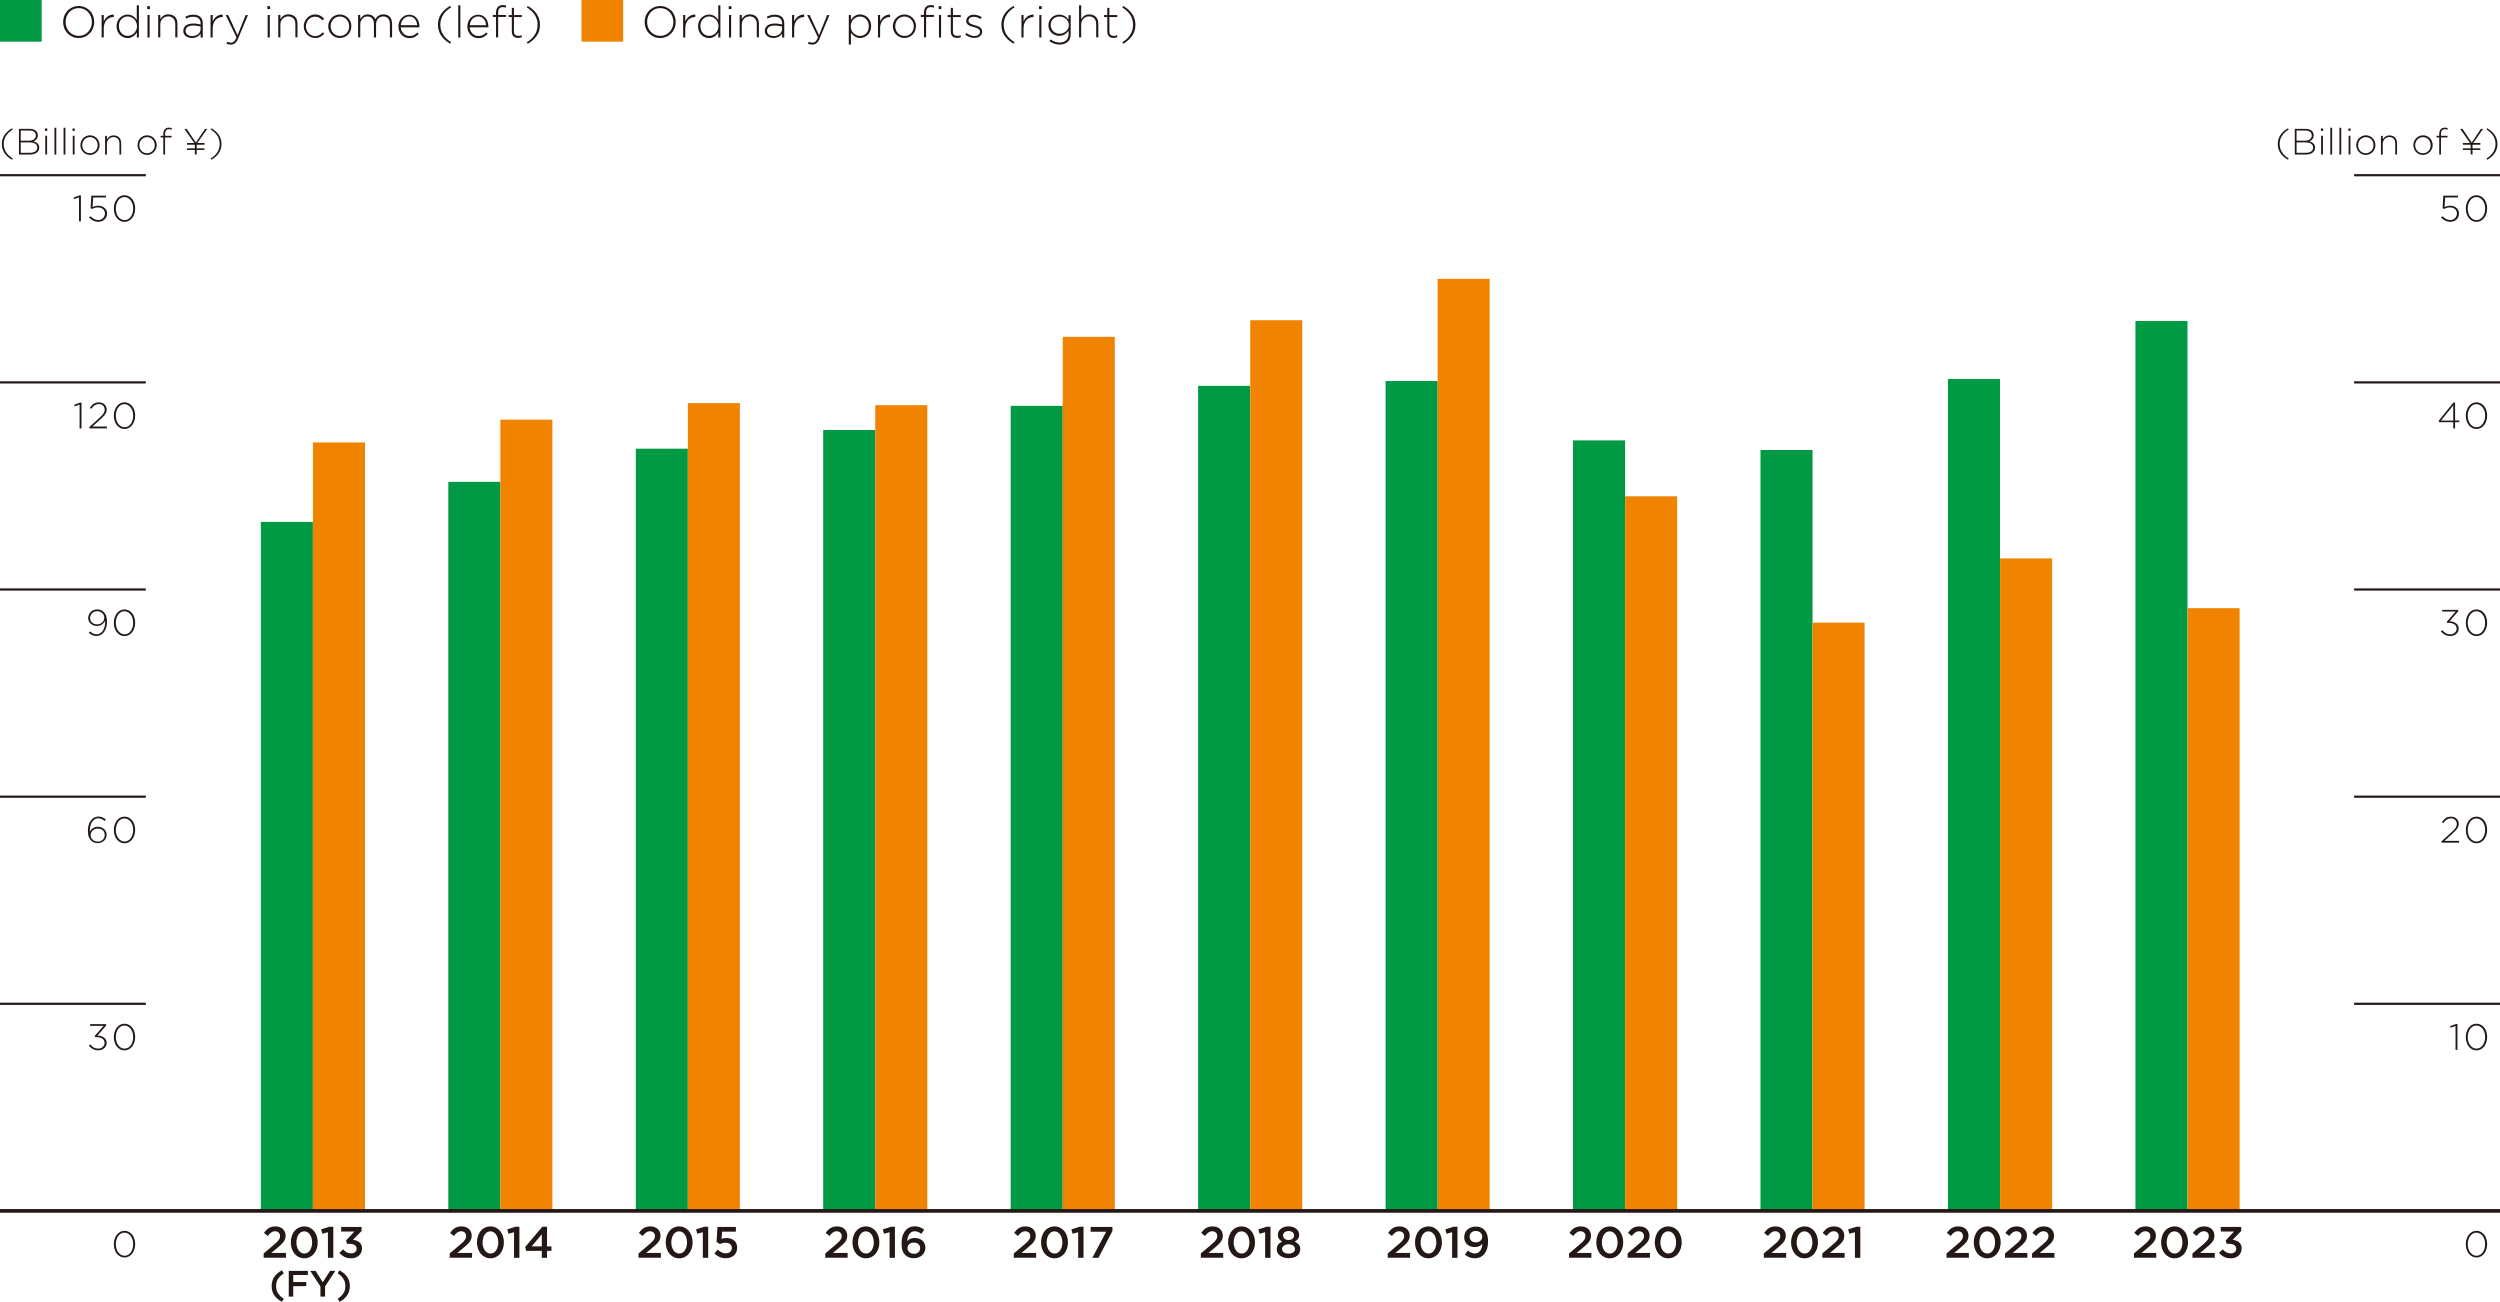 <?xml version="1.0" encoding="UTF-8"?>
<svg id="_レイヤー_2" data-name="レイヤー 2" xmlns="http://www.w3.org/2000/svg" viewBox="0 0 340.16 177.13">
  <defs>
    <style>
      .cls-1 {
        fill: #094;
      }

      .cls-2 {
        fill: #f08300;
      }

      .cls-3 {
        stroke-width: .3px;
      }

      .cls-3, .cls-4 {
        fill: none;
        stroke: #231815;
        stroke-miterlimit: 10;
      }

      .cls-4 {
        stroke-width: .5px;
      }

      .cls-5 {
        fill: #231815;
      }
    </style>
  </defs>
  <g id="_レイヤー_4" data-name="レイヤー 4">
    <g>
      <path class="cls-5" d="m36.9,167.7c-.15.1-.3.26-.46.47l-.52-.41c.1-.14.2-.27.31-.38.1-.11.22-.2.34-.28.12-.08.26-.13.4-.17.15-.04.31-.06.5-.06.21,0,.4.03.57.09.17.06.32.15.44.26.12.11.21.25.28.4.07.15.1.33.1.51,0,.17-.02.32-.07.45-.04.13-.11.26-.2.38s-.2.25-.34.38c-.14.13-.3.27-.48.42l-.86.72h2v.65h-3.04v-.58l1.45-1.23c.14-.12.27-.23.37-.33.1-.1.18-.19.24-.28s.11-.17.13-.26c.03-.08.04-.17.04-.27,0-.21-.06-.37-.19-.48-.13-.11-.29-.17-.48-.17s-.36.05-.51.16Z"/>
      <path class="cls-5" d="m43.1,169.88c-.09.27-.21.5-.37.69-.16.2-.35.35-.58.47-.23.11-.48.17-.75.17s-.53-.06-.75-.17c-.22-.11-.42-.27-.58-.46-.16-.2-.28-.43-.37-.69-.09-.26-.13-.55-.13-.85s.04-.58.13-.85c.09-.27.21-.5.37-.69.16-.2.35-.35.58-.46.23-.11.48-.17.75-.17s.53.06.75.17c.22.11.42.27.58.46.16.2.28.43.37.69s.13.55.13.85-.04.58-.13.85Zm-.71-1.42c-.05-.18-.12-.34-.22-.48-.09-.14-.21-.24-.34-.32-.13-.08-.28-.12-.44-.12s-.31.04-.44.12c-.13.08-.24.18-.33.32-.09.13-.16.29-.21.48-.05.18-.08.38-.08.59s.02.41.08.59c.05.18.12.34.22.48.09.14.21.25.34.32.13.08.28.12.44.12s.31-.04.44-.12c.13-.08.24-.18.33-.32.09-.14.16-.29.21-.48.05-.18.08-.38.08-.58s-.03-.4-.08-.59Z"/>
      <path class="cls-5" d="m44.83,166.91h.52v4.23h-.73v-3.48l-.76.21-.16-.6,1.13-.36Z"/>
      <path class="cls-5" d="m46.42,167.58v-.64h2.78v.55l-1.17,1.2c.16.02.31.06.46.11s.28.13.4.22c.11.09.21.21.27.35.07.14.1.31.1.5s-.04.38-.11.54c-.07.16-.17.3-.3.42-.13.12-.28.21-.47.28-.18.07-.38.1-.6.1-.37,0-.68-.07-.95-.21-.26-.14-.48-.32-.66-.53l.52-.48c.15.18.31.32.49.41.17.09.38.14.61.14.21,0,.38-.06.52-.17.14-.12.21-.27.21-.47,0-.21-.09-.37-.26-.49-.17-.11-.41-.17-.71-.17h-.34l-.12-.46,1.13-1.21h-1.82Z"/>
      <path class="cls-5" d="m62.22,167.7c-.15.1-.3.26-.46.47l-.52-.41c.1-.14.2-.27.31-.38.1-.11.22-.2.34-.28.12-.08.26-.13.4-.17.15-.04.31-.06.5-.06.21,0,.4.03.57.09.17.06.32.15.44.26.12.11.21.25.28.4.07.15.1.33.1.51,0,.17-.02.32-.07.45-.04.13-.11.26-.2.38s-.2.25-.34.38c-.14.13-.3.27-.48.42l-.86.72h2v.65h-3.04v-.58l1.45-1.23c.14-.12.27-.23.37-.33.1-.1.18-.19.24-.28s.11-.17.13-.26c.03-.08.04-.17.04-.27,0-.21-.06-.37-.19-.48-.13-.11-.29-.17-.48-.17s-.36.05-.51.16Z"/>
      <path class="cls-5" d="m68.43,169.88c-.09.27-.21.5-.37.69-.16.2-.35.35-.58.47-.23.11-.48.17-.75.17s-.53-.06-.75-.17c-.22-.11-.42-.27-.58-.46-.16-.2-.28-.43-.37-.69-.09-.26-.13-.55-.13-.85s.04-.58.13-.85c.09-.27.21-.5.37-.69.16-.2.35-.35.58-.46.23-.11.48-.17.75-.17s.53.06.75.17c.22.11.42.27.58.46.16.2.28.43.37.69s.13.55.13.85-.04.58-.13.85Zm-.71-1.42c-.05-.18-.12-.34-.22-.48-.09-.14-.21-.24-.34-.32-.13-.08-.28-.12-.44-.12s-.31.04-.44.12c-.13.08-.24.18-.33.32-.09.13-.16.29-.21.48-.05.18-.08.38-.08.59s.02.41.08.59c.05.18.12.34.22.48.09.14.21.25.34.32.13.08.28.12.44.12s.31-.04.44-.12c.13-.08.24-.18.33-.32.09-.14.16-.29.21-.48.05-.18.08-.38.08-.58s-.03-.4-.08-.59Z"/>
      <path class="cls-5" d="m70.15,166.91h.52v4.23h-.73v-3.48l-.76.21-.16-.6,1.13-.36Z"/>
      <path class="cls-5" d="m74.43,166.91v2.68h.6v.61h-.6v.94h-.71v-.94h-2.12l-.14-.53,2.33-2.76h.63Zm-.71,1.02l-1.38,1.66h1.38v-1.66Z"/>
      <path class="cls-5" d="m87.91,167.7c-.15.1-.3.26-.46.47l-.52-.41c.1-.14.2-.27.31-.38.1-.11.22-.2.34-.28.12-.08.26-.13.4-.17.15-.04.31-.06.5-.06.21,0,.4.03.57.09.17.06.32.15.44.26.12.11.21.25.28.4.07.15.1.33.1.51,0,.17-.02.32-.07.45-.04.13-.11.26-.2.38s-.2.25-.34.38c-.14.13-.3.27-.48.42l-.86.72h2v.65h-3.04v-.58l1.45-1.23c.14-.12.27-.23.37-.33.1-.1.18-.19.24-.28s.11-.17.13-.26c.03-.08.04-.17.04-.27,0-.21-.06-.37-.19-.48-.13-.11-.29-.17-.48-.17s-.36.05-.51.16Z"/>
      <path class="cls-5" d="m94.11,169.88c-.09.27-.21.5-.37.69-.16.2-.35.35-.58.47-.23.11-.48.17-.75.17s-.53-.06-.75-.17c-.22-.11-.42-.27-.58-.46-.16-.2-.28-.43-.37-.69-.09-.26-.13-.55-.13-.85s.04-.58.13-.85c.09-.27.21-.5.37-.69.16-.2.35-.35.58-.46.23-.11.48-.17.75-.17s.53.06.75.17c.22.11.42.27.58.46.16.2.28.43.37.69s.13.55.13.85-.04.58-.13.85Zm-.71-1.42c-.05-.18-.12-.34-.22-.48-.09-.14-.21-.24-.34-.32-.13-.08-.28-.12-.44-.12s-.31.04-.44.12c-.13.08-.24.18-.33.32-.09.13-.16.29-.21.48-.05.18-.08.38-.08.59s.02.41.08.59c.05.18.12.34.22.48.09.14.21.25.34.32.13.08.28.12.44.12s.31-.04.44-.12c.13-.08.24-.18.33-.32.09-.14.16-.29.21-.48.05-.18.08-.38.08-.58s-.03-.4-.08-.59Z"/>
      <path class="cls-5" d="m95.84,166.91h.52v4.23h-.73v-3.48l-.76.21-.16-.6,1.13-.36Z"/>
      <path class="cls-5" d="m97.62,166.94h2.51v.65h-1.88l-.07.98c.1-.04.2-.07.3-.09.1-.02.22-.03.36-.03.2,0,.4.03.57.08.18.05.33.14.47.25.13.11.24.25.31.41s.11.36.11.58-.04.41-.11.59c-.07.18-.18.33-.32.45-.14.12-.3.22-.49.29-.19.07-.4.1-.64.1-.32,0-.61-.06-.86-.18s-.48-.27-.68-.46l.46-.53c.17.16.34.28.52.37.18.09.37.13.56.13.25,0,.45-.07.61-.2.15-.13.23-.31.23-.54s-.08-.39-.24-.51c-.16-.13-.37-.19-.63-.19-.15,0-.29.02-.42.05-.13.04-.25.08-.35.13l-.44-.29.12-2.06Z"/>
      <path class="cls-5" d="m113.32,167.7c-.15.1-.3.26-.46.47l-.52-.41c.1-.14.2-.27.31-.38.1-.11.22-.2.34-.28.12-.08.26-.13.4-.17.15-.04.31-.06.5-.06.21,0,.4.03.57.09.17.06.32.15.44.26.12.11.21.25.28.4.07.15.1.33.1.51,0,.17-.02.32-.07.45-.04.13-.11.26-.2.38s-.2.25-.34.38c-.14.13-.3.27-.48.42l-.86.72h2v.65h-3.04v-.58l1.45-1.23c.14-.12.27-.23.37-.33.1-.1.18-.19.24-.28s.11-.17.13-.26c.03-.08.04-.17.04-.27,0-.21-.06-.37-.19-.48-.13-.11-.29-.17-.48-.17s-.36.05-.51.16Z"/>
      <path class="cls-5" d="m119.52,169.88c-.09.27-.21.5-.37.69-.16.2-.35.35-.58.47-.23.11-.48.17-.75.17s-.53-.06-.75-.17c-.22-.11-.42-.27-.58-.46-.16-.2-.28-.43-.37-.69-.09-.26-.13-.55-.13-.85s.04-.58.13-.85c.09-.27.21-.5.37-.69.16-.2.35-.35.58-.46.23-.11.48-.17.75-.17s.53.06.75.17c.22.11.42.27.58.46.16.2.28.43.37.69s.13.55.13.85-.04.58-.13.85Zm-.71-1.42c-.05-.18-.12-.34-.22-.48-.09-.14-.21-.24-.34-.32-.13-.08-.28-.12-.44-.12s-.31.04-.44.12c-.13.08-.24.18-.33.32-.09.13-.16.29-.21.48-.05.18-.08.38-.08.59s.02.41.08.59c.05.18.12.34.22.48.09.14.21.25.34.32.13.08.28.12.44.12s.31-.04.44-.12c.13-.08.24-.18.33-.32.09-.14.16-.29.21-.48.05-.18.08-.38.08-.58s-.03-.4-.08-.59Z"/>
      <path class="cls-5" d="m121.25,166.91h.52v4.23h-.73v-3.48l-.76.21-.16-.6,1.13-.36Z"/>
      <path class="cls-5" d="m125.37,167.9c-.15-.12-.29-.21-.43-.27-.14-.06-.3-.1-.48-.1-.16,0-.3.03-.42.1-.12.07-.23.16-.31.28-.08.12-.15.26-.2.42-.05.16-.08.34-.08.53.06-.05.12-.1.18-.16s.14-.1.22-.13.17-.07.27-.09c.1-.02.21-.04.33-.04.2,0,.4.03.57.09.18.06.33.14.47.26.13.11.24.25.31.42.08.16.11.35.11.56s-.04.41-.12.58c-.08.18-.19.33-.33.45s-.3.22-.49.29c-.19.07-.4.11-.62.11-.26,0-.48-.04-.67-.11-.19-.08-.35-.18-.5-.32-.08-.08-.15-.17-.22-.27-.06-.1-.12-.21-.16-.34s-.08-.28-.1-.44-.03-.35-.03-.56c0-.32.04-.62.11-.9.08-.28.19-.52.34-.73s.34-.37.56-.49.49-.18.78-.18c.27,0,.51.04.71.12.2.08.39.2.58.34l-.4.57Zm-.41,1.38c-.15-.14-.36-.21-.63-.21-.13,0-.25.02-.35.06-.1.04-.19.09-.27.16-.07.07-.13.14-.17.24-.04.09-.06.19-.06.29,0,.22.08.4.24.55.16.14.37.22.64.22s.47-.07.62-.22c.15-.15.22-.33.22-.55s-.08-.39-.23-.53Z"/>
      <path class="cls-5" d="m138.97,167.7c-.15.1-.3.26-.46.47l-.52-.41c.1-.14.2-.27.31-.38.1-.11.22-.2.34-.28.12-.08.26-.13.4-.17.15-.04.31-.06.5-.06.21,0,.4.03.57.09.17.06.32.15.44.26.12.11.21.25.28.4.07.15.1.33.1.51,0,.17-.02.32-.07.45-.04.13-.11.26-.2.38s-.2.25-.34.38c-.14.13-.3.27-.48.42l-.86.72h2v.65h-3.04v-.58l1.45-1.23c.14-.12.27-.23.37-.33.1-.1.18-.19.24-.28s.11-.17.13-.26c.03-.08.04-.17.04-.27,0-.21-.06-.37-.19-.48-.13-.11-.29-.17-.48-.17s-.36.05-.51.16Z"/>
      <path class="cls-5" d="m145.18,169.88c-.09.27-.21.5-.37.69-.16.2-.35.35-.58.47-.23.11-.48.17-.75.17s-.53-.06-.75-.17c-.22-.11-.42-.27-.58-.46-.16-.2-.28-.43-.37-.69-.09-.26-.13-.55-.13-.85s.04-.58.13-.85c.09-.27.21-.5.37-.69.16-.2.35-.35.58-.46.23-.11.48-.17.75-.17s.53.06.75.17c.22.11.42.27.58.46.16.2.28.43.37.69s.13.55.13.85-.04.58-.13.85Zm-.71-1.42c-.05-.18-.12-.34-.22-.48-.09-.14-.21-.24-.34-.32-.13-.08-.28-.12-.44-.12s-.31.04-.44.12c-.13.08-.24.18-.33.32-.09.13-.16.29-.21.48-.05.18-.08.38-.08.59s.02.41.08.59c.05.18.12.34.22.48.09.14.21.25.34.32.13.08.28.12.44.12s.31-.04.44-.12c.13-.08.24-.18.33-.32.09-.14.16-.29.21-.48.05-.18.08-.38.08-.58s-.03-.4-.08-.59Z"/>
      <path class="cls-5" d="m146.91,166.91h.52v4.23h-.73v-3.48l-.76.21-.16-.6,1.13-.36Z"/>
      <path class="cls-5" d="m148.41,166.94h2.95v.56l-1.9,3.64h-.83l1.88-3.55h-2.11v-.65Z"/>
      <path class="cls-5" d="m164.42,167.7c-.15.1-.3.26-.46.47l-.52-.41c.1-.14.2-.27.31-.38.1-.11.22-.2.34-.28.12-.08.26-.13.4-.17.15-.04.31-.06.5-.06.21,0,.4.03.57.09.17.06.32.15.44.26.12.11.21.25.28.4.07.15.1.33.1.51,0,.17-.02.32-.07.45-.04.13-.11.26-.2.38s-.2.25-.34.38c-.14.13-.3.27-.48.42l-.86.72h2v.65h-3.04v-.58l1.45-1.23c.14-.12.27-.23.37-.33.1-.1.18-.19.24-.28s.11-.17.13-.26c.03-.08.04-.17.04-.27,0-.21-.06-.37-.19-.48-.13-.11-.29-.17-.48-.17s-.36.05-.51.16Z"/>
      <path class="cls-5" d="m170.63,169.88c-.09.27-.21.5-.37.69-.16.2-.35.35-.58.47-.23.11-.48.17-.75.17s-.53-.06-.75-.17c-.22-.11-.42-.27-.58-.46-.16-.2-.28-.43-.37-.69-.09-.26-.13-.55-.13-.85s.04-.58.13-.85c.09-.27.21-.5.37-.69.16-.2.35-.35.58-.46.23-.11.48-.17.75-.17s.53.06.75.17c.22.11.42.27.58.46.16.2.28.43.37.69s.13.55.13.85-.04.58-.13.85Zm-.71-1.42c-.05-.18-.12-.34-.22-.48-.09-.14-.21-.24-.34-.32-.13-.08-.28-.12-.44-.12s-.31.04-.44.12c-.13.08-.24.18-.33.32-.09.13-.16.29-.21.48-.05.18-.08.38-.08.59s.02.41.08.59c.05.18.12.34.22.48.09.14.21.25.34.32.13.08.28.12.44.12s.31-.04.44-.12c.13-.08.24-.18.33-.32.09-.14.16-.29.21-.48.05-.18.08-.38.08-.58s-.03-.4-.08-.59Z"/>
      <path class="cls-5" d="m172.35,166.91h.52v4.23h-.73v-3.48l-.76.21-.16-.6,1.13-.36Z"/>
      <path class="cls-5" d="m176.82,170.48c-.08.15-.19.28-.34.39-.14.11-.31.19-.51.24-.2.06-.41.08-.64.08s-.44-.03-.64-.09c-.2-.06-.37-.14-.51-.24-.14-.1-.26-.23-.34-.38-.08-.15-.12-.31-.12-.5,0-.26.07-.47.2-.64.13-.16.32-.3.56-.4-.18-.09-.32-.21-.44-.36s-.17-.34-.17-.58c0-.16.04-.31.11-.45.07-.14.17-.26.3-.36.13-.1.28-.18.46-.24.18-.06.37-.09.58-.09s.4.03.58.09c.18.06.33.14.46.24.13.1.23.22.3.36.07.14.11.29.11.45,0,.24-.06.43-.17.58-.12.15-.26.27-.44.36.23.1.41.24.55.4.14.16.21.37.21.62,0,.19-.04.36-.12.51Zm-.67-.8c-.05-.08-.11-.15-.19-.2-.08-.06-.17-.1-.28-.13-.11-.03-.22-.04-.35-.04s-.24.01-.35.04-.2.07-.28.13c-.08.06-.14.12-.19.2-.05.08-.07.17-.07.26,0,.18.08.33.23.45.16.12.37.18.65.18s.49-.06.65-.18c.16-.12.23-.27.23-.45,0-.1-.02-.18-.07-.26Zm-.27-2.01c-.14-.11-.32-.17-.55-.17s-.41.06-.55.17c-.14.11-.2.25-.2.42,0,.19.07.34.21.46.14.12.32.17.54.17s.4-.06.54-.17c.14-.12.21-.27.21-.45,0-.17-.07-.31-.2-.42Z"/>
      <path class="cls-5" d="m189.85,167.7c-.15.1-.3.26-.46.47l-.52-.41c.1-.14.2-.27.31-.38.1-.11.22-.2.34-.28.12-.08.26-.13.4-.17.15-.04.31-.06.5-.06.21,0,.4.03.57.09.17.06.32.15.44.26.12.11.21.25.28.4.07.15.1.33.1.51,0,.17-.02.32-.07.45-.04.13-.11.26-.2.38s-.2.25-.34.38c-.14.13-.3.27-.48.42l-.86.72h2v.65h-3.04v-.58l1.45-1.23c.14-.12.27-.23.37-.33.1-.1.18-.19.24-.28s.11-.17.13-.26c.03-.08.04-.17.04-.27,0-.21-.06-.37-.19-.48-.13-.11-.29-.17-.48-.17s-.36.05-.51.16Z"/>
      <path class="cls-5" d="m196.06,169.88c-.09.27-.21.5-.37.69-.16.2-.35.35-.58.47-.23.11-.48.17-.75.17s-.53-.06-.75-.17c-.22-.11-.42-.27-.58-.46-.16-.2-.28-.43-.37-.69-.09-.26-.13-.55-.13-.85s.04-.58.13-.85c.09-.27.21-.5.37-.69.16-.2.35-.35.58-.46.23-.11.48-.17.75-.17s.53.06.75.17c.22.11.42.27.58.46.16.2.28.43.37.69.09.26.13.55.13.85s-.04.58-.13.85Zm-.71-1.42c-.05-.18-.12-.34-.22-.48-.09-.14-.21-.24-.34-.32-.13-.08-.28-.12-.44-.12s-.31.04-.44.12c-.13.08-.24.18-.33.32-.09.13-.16.29-.21.48-.05.18-.08.38-.08.59s.02.41.08.59c.05.18.12.34.22.48.09.14.21.25.34.32.13.08.28.12.44.12s.31-.04.44-.12c.13-.08.24-.18.33-.32.09-.14.16-.29.21-.48.05-.18.08-.38.08-.58s-.03-.4-.08-.59Z"/>
      <path class="cls-5" d="m197.79,166.91h.52v4.23h-.73v-3.48l-.76.21-.16-.6,1.13-.36Z"/>
      <path class="cls-5" d="m202.35,169.85c-.08.28-.2.52-.35.72-.15.2-.34.36-.57.47-.22.11-.48.17-.76.17s-.54-.05-.76-.14c-.21-.09-.41-.21-.59-.36l.4-.56c.16.14.31.24.46.3.15.06.31.1.5.1.16,0,.29-.03.42-.1s.23-.16.31-.27c.09-.12.15-.26.2-.42.05-.16.08-.34.08-.53-.1.13-.24.23-.4.32-.16.08-.36.13-.58.13s-.43-.03-.61-.09c-.18-.06-.34-.15-.47-.27-.13-.12-.23-.26-.3-.42-.07-.16-.11-.35-.11-.55s.04-.4.11-.58c.08-.18.18-.33.32-.46.14-.13.3-.23.5-.31.19-.07.4-.11.64-.11.26,0,.49.04.67.11s.35.19.5.33c.16.16.28.36.37.61.09.25.14.58.14,1,0,.34-.04.65-.12.93Zm-.73-1.88c-.04-.09-.1-.18-.18-.25-.08-.07-.17-.12-.28-.17s-.23-.06-.36-.06c-.26,0-.47.08-.62.23-.15.15-.22.34-.22.56s.08.41.23.55c.15.14.36.21.63.21.13,0,.25-.02.36-.06s.2-.09.27-.17c.07-.07.13-.15.17-.24.04-.09.06-.19.06-.29,0-.11-.02-.21-.06-.31Z"/>
      <path class="cls-5" d="m214.52,167.7c-.15.1-.3.26-.46.47l-.52-.41c.1-.14.2-.27.31-.38.1-.11.22-.2.34-.28.12-.08.26-.13.4-.17.15-.04.31-.06.5-.06.21,0,.4.03.57.09.17.06.32.15.44.26.12.11.21.25.28.4.07.15.1.33.1.51,0,.17-.02.32-.07.45-.04.13-.11.26-.2.38s-.2.25-.34.38c-.14.13-.3.27-.48.42l-.86.72h2v.65h-3.04v-.58l1.45-1.23c.14-.12.27-.23.37-.33.1-.1.18-.19.24-.28s.11-.17.13-.26c.03-.08.04-.17.04-.27,0-.21-.06-.37-.19-.48-.13-.11-.29-.17-.48-.17s-.36.05-.51.16Z"/>
      <path class="cls-5" d="m220.73,169.88c-.09.27-.21.5-.37.69-.16.2-.35.35-.58.47-.23.11-.48.17-.75.17s-.53-.06-.75-.17c-.22-.11-.42-.27-.58-.46-.16-.2-.28-.43-.37-.69-.09-.26-.13-.55-.13-.85s.04-.58.13-.85c.09-.27.21-.5.37-.69.16-.2.35-.35.58-.46.23-.11.48-.17.75-.17s.53.06.75.17c.22.11.42.27.58.46.16.2.28.43.37.69s.13.55.13.85-.04.58-.13.85Zm-.71-1.42c-.05-.18-.12-.34-.22-.48-.09-.14-.21-.24-.34-.32-.13-.08-.28-.12-.44-.12s-.31.04-.44.12c-.13.08-.24.18-.33.32-.09.13-.16.29-.21.48-.05.18-.08.38-.08.59s.02.41.08.59c.05.18.12.34.22.48.09.14.21.25.34.32.13.08.28.12.44.12s.31-.04.44-.12c.13-.08.24-.18.33-.32.09-.14.16-.29.21-.48.05-.18.08-.38.08-.58s-.03-.4-.08-.59Z"/>
      <path class="cls-5" d="m222.49,167.7c-.15.1-.3.26-.46.47l-.52-.41c.1-.14.2-.27.31-.38.1-.11.22-.2.34-.28.12-.08.26-.13.4-.17.15-.04.31-.06.5-.06.21,0,.4.03.57.09.17.06.32.15.44.26.12.11.21.25.28.4.07.15.1.33.1.51,0,.17-.02.32-.07.45-.04.13-.11.26-.2.38s-.2.25-.34.38c-.14.13-.3.27-.48.42l-.86.72h2v.65h-3.04v-.58l1.45-1.23c.14-.12.27-.23.37-.33.1-.1.18-.19.24-.28s.11-.17.13-.26c.03-.08.04-.17.04-.27,0-.21-.06-.37-.19-.48-.13-.11-.29-.17-.48-.17s-.36.05-.51.16Z"/>
      <path class="cls-5" d="m228.69,169.88c-.09.27-.21.5-.37.69-.16.2-.35.35-.58.47-.23.11-.48.17-.75.17s-.53-.06-.75-.17c-.22-.11-.42-.27-.58-.46-.16-.2-.28-.43-.37-.69-.09-.26-.13-.55-.13-.85s.04-.58.13-.85c.09-.27.21-.5.37-.69.16-.2.35-.35.58-.46.23-.11.48-.17.75-.17s.53.06.75.17c.22.11.42.27.58.46.16.2.28.43.37.69s.13.55.13.85-.04.58-.13.85Zm-.71-1.42c-.05-.18-.12-.34-.22-.48-.09-.14-.21-.24-.34-.32-.13-.08-.28-.12-.44-.12s-.31.04-.44.12c-.13.08-.24.18-.33.32-.09.13-.16.29-.21.48-.05.18-.08.38-.08.59s.02.41.08.59c.05.18.12.34.22.48.09.14.21.25.34.32.13.08.28.12.44.12s.31-.04.44-.12c.13-.08.24-.18.33-.32.09-.14.16-.29.21-.48.05-.18.08-.38.08-.58s-.03-.4-.08-.59Z"/>
      <path class="cls-5" d="m241.02,167.7c-.15.1-.3.26-.46.47l-.52-.41c.1-.14.2-.27.31-.38.1-.11.22-.2.34-.28.12-.08.26-.13.4-.17.15-.04.31-.06.5-.06.21,0,.4.03.57.09.17.06.32.15.44.26.12.11.21.25.28.4.07.15.1.33.1.51,0,.17-.02.32-.07.45-.04.13-.11.26-.2.38s-.2.25-.34.38c-.14.13-.3.27-.48.42l-.86.72h2v.65h-3.04v-.58l1.45-1.23c.14-.12.27-.23.37-.33.1-.1.18-.19.24-.28s.11-.17.13-.26c.03-.08.04-.17.04-.27,0-.21-.06-.37-.19-.48-.13-.11-.29-.17-.48-.17s-.36.05-.51.16Z"/>
      <path class="cls-5" d="m247.23,169.88c-.09.27-.21.5-.37.69-.16.2-.35.35-.58.47-.23.11-.48.17-.75.17s-.53-.06-.75-.17c-.22-.11-.42-.27-.58-.46-.16-.2-.28-.43-.37-.69-.09-.26-.13-.55-.13-.85s.04-.58.13-.85c.09-.27.21-.5.37-.69.16-.2.35-.35.58-.46.23-.11.48-.17.75-.17s.53.06.75.17c.22.11.42.27.58.46.16.2.28.43.37.69s.13.55.13.85-.04.58-.13.85Zm-.71-1.42c-.05-.18-.12-.34-.22-.48-.09-.14-.21-.24-.34-.32-.13-.08-.28-.12-.44-.12s-.31.04-.44.12c-.13.08-.24.18-.33.32-.09.13-.16.29-.21.48-.05.18-.08.38-.08.59s.02.41.08.59c.05.18.12.34.22.48.09.14.21.25.34.32.13.08.28.12.44.12s.31-.04.44-.12c.13-.08.24-.18.33-.32.09-.14.16-.29.21-.48.05-.18.08-.38.08-.58s-.03-.4-.08-.59Z"/>
      <path class="cls-5" d="m248.98,167.7c-.15.1-.3.26-.46.47l-.52-.41c.1-.14.2-.27.31-.38.1-.11.22-.2.34-.28.12-.08.26-.13.4-.17.15-.04.31-.06.5-.06.21,0,.4.03.57.09.17.06.32.15.44.26.12.11.21.25.28.4.07.15.1.33.1.51,0,.17-.02.32-.07.45-.04.13-.11.26-.2.38s-.2.25-.34.38c-.14.13-.3.27-.48.42l-.86.72h2v.65h-3.04v-.58l1.45-1.23c.14-.12.27-.23.37-.33.1-.1.18-.19.24-.28s.11-.17.13-.26c.03-.08.04-.17.04-.27,0-.21-.06-.37-.19-.48-.13-.11-.29-.17-.48-.17s-.36.05-.51.16Z"/>
      <path class="cls-5" d="m252.6,166.91h.52v4.23h-.73v-3.48l-.76.21-.16-.6,1.13-.36Z"/>
      <path class="cls-5" d="m265.88,167.7c-.15.1-.3.26-.46.47l-.52-.41c.1-.14.2-.27.31-.38.1-.11.22-.2.34-.28.12-.08.26-.13.4-.17.15-.04.31-.06.5-.06.21,0,.4.03.57.09.17.06.32.15.44.26.12.11.21.25.28.4.07.15.1.33.1.51,0,.17-.02.32-.07.45-.04.13-.11.26-.2.38s-.2.25-.34.38c-.14.13-.3.27-.48.42l-.86.72h2v.65h-3.04v-.58l1.45-1.23c.14-.12.27-.23.37-.33.1-.1.18-.19.24-.28s.11-.17.13-.26c.03-.08.04-.17.04-.27,0-.21-.06-.37-.19-.48-.13-.11-.29-.17-.48-.17s-.36.05-.51.16Z"/>
      <path class="cls-5" d="m272.09,169.88c-.09.27-.21.5-.37.69-.16.2-.35.35-.58.47-.23.11-.48.17-.75.17s-.53-.06-.75-.17c-.22-.11-.42-.27-.58-.46-.16-.2-.28-.43-.37-.69-.09-.26-.13-.55-.13-.85s.04-.58.13-.85c.09-.27.21-.5.37-.69.16-.2.35-.35.58-.46.23-.11.48-.17.75-.17s.53.06.75.17c.22.11.42.27.58.46.16.2.28.43.37.69s.13.55.13.85-.04.58-.13.85Zm-.71-1.42c-.05-.18-.12-.34-.22-.48-.09-.14-.21-.24-.34-.32-.13-.08-.28-.12-.44-.12s-.31.04-.44.12c-.13.08-.24.18-.33.32-.09.13-.16.29-.21.48-.05.18-.08.38-.08.59s.02.41.08.59c.05.18.12.34.22.48.09.14.21.25.34.32.13.08.28.12.44.12s.31-.04.44-.12c.13-.08.24-.18.33-.32.09-.14.16-.29.21-.48.05-.18.08-.38.08-.58s-.03-.4-.08-.59Z"/>
      <path class="cls-5" d="m273.84,167.7c-.15.1-.3.26-.46.47l-.52-.41c.1-.14.2-.27.31-.38.1-.11.22-.2.34-.28.12-.08.26-.13.4-.17.15-.04.31-.06.5-.06.21,0,.4.03.57.09.17.06.32.15.44.26.12.11.21.25.28.4.07.15.1.33.1.51,0,.17-.02.32-.07.45-.04.13-.11.26-.2.38s-.2.25-.34.38c-.14.13-.3.27-.48.42l-.86.72h2v.65h-3.04v-.58l1.45-1.23c.14-.12.27-.23.37-.33.1-.1.18-.19.24-.28s.11-.17.13-.26c.03-.08.04-.17.04-.27,0-.21-.06-.37-.19-.48-.13-.11-.29-.17-.48-.17s-.36.05-.51.16Z"/>
      <path class="cls-5" d="m277.52,167.7c-.15.1-.3.26-.46.47l-.52-.41c.1-.14.2-.27.31-.38.1-.11.22-.2.34-.28.12-.08.26-.13.4-.17.15-.04.31-.06.5-.06.21,0,.4.03.57.09.17.06.32.15.44.26.12.11.21.25.28.4.07.15.1.33.1.51,0,.17-.02.32-.07.45-.04.13-.11.26-.2.38s-.2.25-.34.38c-.14.13-.3.27-.48.42l-.86.72h2v.65h-3.04v-.58l1.45-1.23c.14-.12.27-.23.37-.33.1-.1.18-.19.24-.28s.11-.17.13-.26c.03-.08.04-.17.04-.27,0-.21-.06-.37-.19-.48-.13-.11-.29-.17-.48-.17s-.36.05-.51.16Z"/>
      <line class="cls-3" y1="136.58" x2="19.84" y2="136.58"/>
      <path class="cls-5" d="m12.26,139.6v-.25h2.19v.19l-1.19,1.36c.17.01.32.04.48.08.15.04.28.11.4.19.11.08.2.18.27.3.07.12.1.26.1.42s-.03.29-.09.42-.15.23-.25.32-.23.16-.37.21c-.14.05-.28.07-.43.07-.29,0-.54-.06-.75-.18-.21-.12-.39-.27-.54-.45l.2-.17c.14.18.3.32.48.42.18.1.38.15.61.15.12,0,.23-.02.33-.06.1-.04.2-.09.27-.16s.14-.15.19-.25c.05-.09.07-.2.07-.32,0-.12-.03-.23-.08-.33-.05-.09-.13-.17-.23-.24-.1-.06-.21-.11-.35-.15s-.28-.05-.44-.05h-.19l-.06-.15,1.21-1.39h-1.83Z"/>
      <path class="cls-5" d="m18.29,141.79c-.07.22-.17.41-.29.58-.13.17-.28.3-.46.4s-.38.15-.6.15-.42-.05-.6-.15-.33-.23-.46-.39-.22-.36-.29-.58c-.07-.22-.1-.45-.1-.69s.03-.47.1-.69c.07-.22.17-.41.29-.58.13-.17.28-.3.46-.4.18-.1.38-.15.6-.15s.42.05.6.15.33.23.46.39.22.36.29.58c.07.22.1.45.1.69s-.03.47-.1.69Zm-.25-1.27c-.06-.19-.13-.36-.24-.5-.1-.15-.23-.26-.38-.35-.15-.09-.31-.13-.49-.13s-.34.04-.49.13c-.15.09-.27.2-.37.35-.1.15-.18.31-.23.5-.06.19-.08.39-.08.59s.03.4.08.59c.05.19.13.36.24.5.1.15.23.26.38.35.15.09.31.13.49.13s.34-.04.49-.13c.15-.09.27-.2.37-.35.1-.15.18-.31.23-.5.06-.19.08-.39.08-.59s-.03-.4-.08-.59Z"/>
      <line class="cls-3" y1="108.4" x2="19.84" y2="108.4"/>
      <path class="cls-5" d="m14.24,111.71c-.14-.12-.27-.21-.41-.27-.14-.06-.29-.1-.46-.1-.18,0-.34.04-.48.13s-.27.21-.37.37c-.1.16-.18.35-.23.57-.05.22-.07.47-.07.74.05-.08.11-.17.17-.24.07-.08.14-.15.23-.21s.19-.11.3-.15c.11-.04.24-.06.38-.06.16,0,.31.03.46.08.15.05.28.12.39.22.11.09.2.21.26.34.06.13.1.28.1.43,0,.17-.03.32-.09.46-.06.14-.15.27-.26.37s-.24.18-.39.24c-.15.06-.31.09-.48.09s-.35-.03-.5-.1c-.15-.06-.28-.15-.39-.25-.07-.07-.14-.15-.19-.23-.05-.08-.1-.18-.14-.29-.04-.11-.07-.23-.08-.37-.02-.14-.03-.3-.03-.48,0-.26.03-.51.1-.74.07-.23.16-.43.29-.6.12-.17.27-.31.45-.41.18-.1.37-.15.59-.15.2,0,.38.04.54.11.16.07.32.17.47.3l-.17.2Zm-.05,1.54c-.05-.1-.11-.19-.2-.27-.08-.08-.18-.13-.3-.18-.11-.04-.24-.06-.38-.06s-.28.03-.4.08c-.12.05-.22.12-.31.2-.08.08-.15.17-.2.28-.05.1-.07.21-.07.32,0,.13.02.24.07.35.05.11.12.2.21.28.09.08.19.14.32.19.12.05.25.07.39.07s.27-.02.38-.07c.11-.05.21-.11.29-.19s.15-.18.19-.29.07-.23.07-.35-.02-.23-.07-.33Z"/>
      <path class="cls-5" d="m18.29,113.61c-.07.22-.17.41-.29.58-.13.17-.28.3-.46.4s-.38.15-.6.15-.42-.05-.6-.15-.33-.23-.46-.39-.22-.36-.29-.58c-.07-.22-.1-.45-.1-.69s.03-.47.1-.69c.07-.22.17-.41.29-.58.13-.17.28-.3.46-.4.18-.1.38-.15.6-.15s.42.05.6.15.33.23.46.39.22.36.29.58c.07.22.1.45.1.69s-.03.47-.1.69Zm-.25-1.27c-.06-.19-.13-.36-.24-.5-.1-.15-.23-.26-.38-.35-.15-.09-.31-.13-.49-.13s-.34.04-.49.13c-.15.09-.27.2-.37.35-.1.15-.18.31-.23.5-.06.19-.08.39-.08.59s.03.4.08.59c.05.19.13.36.24.5.1.15.23.26.38.35.15.09.31.13.49.13s.34-.04.49-.13c.15-.09.27-.2.37-.35.1-.15.18-.31.23-.5.06-.19.08-.39.08-.59s-.03-.4-.08-.59Z"/>
      <line class="cls-3" y1="80.21" x2="19.84" y2="80.21"/>
      <path class="cls-5" d="m14.44,85.41c-.07.23-.17.43-.3.6-.13.17-.28.3-.45.39s-.36.14-.56.14c-.22,0-.41-.04-.58-.12-.17-.08-.33-.19-.47-.31l.17-.2c.15.13.3.23.44.3.14.07.29.1.46.1.18,0,.34-.05.48-.14.15-.09.27-.21.38-.38.1-.16.18-.35.23-.57.05-.22.08-.46.06-.73-.05.09-.11.18-.18.26-.07.08-.15.15-.24.22-.09.06-.19.11-.3.15-.11.04-.24.05-.37.05-.18,0-.34-.03-.49-.08-.15-.05-.28-.13-.38-.23-.11-.1-.19-.21-.25-.34s-.09-.27-.09-.42c0-.16.03-.32.09-.46.06-.14.14-.27.25-.38.11-.11.24-.19.39-.25.15-.06.32-.09.5-.09s.36.03.51.1.28.15.38.26c.07.07.13.15.19.23.05.08.1.18.14.29.04.11.06.23.08.37.02.14.03.3.03.47,0,.28-.04.53-.11.76Zm-.33-1.71c-.05-.11-.12-.2-.21-.28-.09-.08-.19-.14-.31-.19-.12-.05-.26-.07-.4-.07s-.27.03-.39.08c-.12.05-.21.12-.29.21-.08.09-.14.19-.19.3s-.06.23-.06.35.02.24.07.34c.05.1.11.19.2.27s.19.13.3.18c.12.04.24.06.38.06.15,0,.29-.03.41-.08.12-.05.22-.12.31-.2s.15-.18.19-.29.07-.22.07-.33c0-.12-.02-.24-.07-.35Z"/>
      <path class="cls-5" d="m18.29,85.42c-.07.22-.17.41-.29.58-.13.17-.28.3-.46.4s-.38.15-.6.15-.42-.05-.6-.15-.33-.23-.46-.39-.22-.36-.29-.58c-.07-.22-.1-.45-.1-.69s.03-.47.1-.69c.07-.22.17-.41.29-.58.13-.17.28-.3.46-.4.18-.1.38-.15.6-.15s.42.05.6.15.33.23.46.39.22.36.29.58c.07.22.1.45.1.69s-.03.47-.1.69Zm-.25-1.27c-.06-.19-.13-.36-.24-.5-.1-.15-.23-.26-.38-.35-.15-.09-.31-.13-.49-.13s-.34.04-.49.13c-.15.09-.27.2-.37.35-.1.15-.18.31-.23.5-.06.19-.08.39-.08.59s.03.4.08.59c.05.19.13.36.24.5.1.15.23.26.38.35.15.09.31.13.49.13s.34-.04.49-.13c.15-.09.27-.2.37-.35.1-.15.18-.31.23-.5.06-.19.08-.39.08-.59s-.03-.4-.08-.59Z"/>
      <line class="cls-3" y1="52.03" x2="19.84" y2="52.03"/>
      <path class="cls-5" d="m10.89,54.78h.2v3.52h-.26v-3.25l-.67.23-.07-.21.8-.29Z"/>
      <path class="cls-5" d="m12.87,55.15c-.16.11-.31.27-.46.48l-.19-.13c.08-.12.16-.22.24-.31s.17-.17.27-.24c.1-.07.21-.12.33-.15.12-.04.26-.05.41-.05s.29.02.42.07c.13.05.24.12.33.2.09.09.16.19.22.31.05.12.08.25.08.38,0,.12-.02.23-.05.34s-.09.21-.16.31c-.07.1-.16.22-.27.33-.11.12-.24.24-.4.38l-1.07.97h1.98v.25h-2.39v-.19l1.3-1.18c.14-.13.27-.25.37-.35.1-.11.18-.21.24-.3s.1-.18.13-.27c.03-.09.04-.18.04-.27,0-.11-.02-.22-.06-.31s-.1-.17-.17-.24-.16-.11-.25-.15c-.1-.03-.2-.05-.3-.05-.22,0-.41.06-.57.17Z"/>
      <path class="cls-5" d="m18.29,57.24c-.07.22-.17.41-.29.58-.13.17-.28.3-.46.4s-.38.15-.6.15-.42-.05-.6-.15-.33-.23-.46-.39-.22-.36-.29-.58c-.07-.22-.1-.45-.1-.69s.03-.47.1-.69c.07-.22.17-.41.29-.58.13-.17.28-.3.46-.4.18-.1.38-.15.6-.15s.42.05.6.15.33.23.46.39.22.36.29.58c.07.22.1.45.1.69s-.03.47-.1.69Zm-.25-1.27c-.06-.19-.13-.36-.24-.5-.1-.15-.23-.26-.38-.35-.15-.09-.31-.13-.49-.13s-.34.04-.49.13c-.15.09-.27.2-.37.35-.1.15-.18.31-.23.5-.06.19-.08.39-.08.59s.03.4.08.59c.05.19.13.36.24.5.1.15.23.26.38.35.15.09.31.13.49.13s.34-.04.49-.13c.15-.09.27-.2.37-.35.1-.15.18-.31.23-.5.06-.19.08-.39.08-.59s-.03-.4-.08-.59Z"/>
      <line class="cls-3" y1="23.84" x2="19.84" y2="23.84"/>
      <path class="cls-5" d="m10.81,26.59h.2v3.52h-.26v-3.25l-.67.23-.07-.21.8-.29Z"/>
      <path class="cls-5" d="m12.45,26.62h1.97v.25h-1.74l-.08,1.31c.11-.06.23-.1.35-.14.12-.03.26-.05.42-.05s.33.03.47.08c.15.05.27.12.38.22s.19.21.26.33c.06.13.09.27.09.43,0,.17-.03.32-.09.46-.06.14-.15.26-.26.36s-.24.18-.38.23-.31.08-.49.08c-.24,0-.47-.06-.68-.17-.21-.11-.39-.24-.55-.4l.19-.19c.16.16.33.29.5.38s.36.14.54.14c.14,0,.27-.02.38-.07.12-.04.21-.11.29-.19.08-.08.15-.17.19-.28.05-.11.07-.22.07-.35s-.02-.24-.07-.34c-.05-.1-.11-.19-.2-.26-.08-.07-.19-.13-.3-.17-.12-.04-.25-.06-.39-.06-.16,0-.31.02-.44.06-.13.04-.25.1-.35.16l-.2-.13.1-1.69Z"/>
      <path class="cls-5" d="m18.29,29.06c-.07.22-.17.41-.29.58-.13.17-.28.3-.46.4s-.38.15-.6.15-.42-.05-.6-.15-.33-.23-.46-.39-.22-.36-.29-.58c-.07-.22-.1-.45-.1-.69s.03-.47.1-.69c.07-.22.17-.41.29-.58.13-.17.28-.3.46-.4.18-.1.38-.15.6-.15s.42.05.6.15.33.23.46.39.22.36.29.58c.07.22.1.45.1.69s-.03.47-.1.69Zm-.25-1.27c-.06-.19-.13-.36-.24-.5-.1-.15-.23-.26-.38-.35-.15-.09-.31-.13-.49-.13s-.34.04-.49.13c-.15.09-.27.2-.37.35-.1.15-.18.31-.23.5-.06.19-.08.39-.08.59s.03.4.08.59c.05.19.13.36.24.5.1.15.23.26.38.35.15.09.31.13.49.13s.34-.04.49-.13c.15-.09.27-.2.37-.35.1-.15.18-.31.23-.5.06-.19.08-.39.08-.59s-.03-.4-.08-.59Z"/>
      <line class="cls-3" x1="320.31" y1="136.58" x2="340.16" y2="136.58"/>
      <path class="cls-5" d="m334.17,139.33h.2v3.52h-.26v-3.25l-.67.23-.07-.21.8-.29Z"/>
      <path class="cls-5" d="m338.31,141.79c-.07.22-.17.41-.29.58-.13.17-.28.3-.46.4-.18.1-.38.15-.6.15s-.42-.05-.6-.15c-.18-.1-.33-.23-.46-.39s-.22-.36-.29-.58c-.07-.22-.1-.45-.1-.69s.03-.47.1-.69.17-.41.29-.58c.13-.17.28-.3.46-.4.18-.1.38-.15.6-.15s.42.05.6.15c.18.1.33.23.46.39s.22.36.29.58c.07.22.1.45.1.69s-.03.47-.1.69Zm-.25-1.27c-.06-.19-.13-.36-.24-.5-.1-.15-.23-.26-.38-.35-.15-.09-.31-.13-.49-.13s-.34.04-.49.13c-.15.09-.27.2-.37.35-.1.15-.18.31-.24.5-.05.19-.08.39-.08.59s.03.4.08.59.13.36.24.5.23.26.38.35.31.13.49.13.34-.04.49-.13c.15-.09.27-.2.37-.35s.18-.31.24-.5c.05-.19.08-.39.08-.59s-.03-.4-.08-.59Z"/>
      <path class="cls-5" d="m18.29,169.97c-.07.22-.17.41-.29.58-.13.17-.28.3-.46.4s-.38.15-.6.15-.42-.05-.6-.15-.33-.23-.46-.39-.22-.36-.29-.58c-.07-.22-.1-.45-.1-.69s.03-.47.1-.69c.07-.22.17-.41.29-.58.13-.17.28-.3.46-.4.18-.1.38-.15.6-.15s.42.05.6.15.33.23.46.39.22.36.29.58c.07.22.1.45.1.69s-.03.47-.1.69Zm-.25-1.27c-.06-.19-.13-.36-.24-.5-.1-.15-.23-.26-.38-.35-.15-.09-.31-.13-.49-.13s-.34.04-.49.13c-.15.09-.27.2-.37.35-.1.15-.18.31-.23.5-.06.19-.08.39-.08.59s.03.4.08.59c.05.19.13.36.24.5.1.15.23.26.38.35.15.09.31.13.49.13s.34-.04.49-.13c.15-.09.27-.2.37-.35.1-.15.18-.31.23-.5.06-.19.08-.39.08-.59s-.03-.4-.08-.59Z"/>
      <path class="cls-5" d="m338.31,169.97c-.07.22-.17.41-.29.58-.13.17-.28.3-.46.4-.18.1-.38.15-.6.15s-.42-.05-.6-.15c-.18-.1-.33-.23-.46-.39s-.22-.36-.29-.58c-.07-.22-.1-.45-.1-.69s.03-.47.1-.69.17-.41.29-.58c.13-.17.28-.3.46-.4.18-.1.38-.15.6-.15s.42.05.6.15c.18.1.33.23.46.39s.22.36.29.58c.07.22.1.45.1.69s-.03.47-.1.69Zm-.25-1.27c-.06-.19-.13-.36-.24-.5-.1-.15-.23-.26-.38-.35-.15-.09-.31-.13-.49-.13s-.34.04-.49.13c-.15.09-.27.2-.37.35-.1.15-.18.31-.24.5-.05.19-.08.39-.08.59s.03.4.08.59.13.36.24.5.23.26.38.35.31.13.49.13.34-.04.49-.13c.15-.09.27-.2.37-.35s.18-.31.24-.5c.05-.19.08-.39.08-.59s-.03-.4-.08-.59Z"/>
      <line class="cls-3" x1="320.31" y1="108.4" x2="340.16" y2="108.4"/>
      <path class="cls-5" d="m332.9,111.52c-.16.11-.31.27-.46.48l-.19-.13c.08-.12.16-.22.24-.31.08-.09.17-.17.27-.24.1-.07.21-.12.33-.15.12-.04.26-.05.41-.05s.29.02.42.07c.13.05.24.12.33.2.09.09.16.19.22.31.05.12.08.25.08.38,0,.12-.02.23-.05.34s-.09.21-.16.31-.16.22-.27.33c-.11.12-.24.24-.39.38l-1.07.97h1.98v.25h-2.39v-.19l1.3-1.18c.14-.13.27-.25.37-.35s.18-.21.24-.3c.06-.09.1-.18.13-.27s.04-.18.04-.27c0-.11-.02-.22-.07-.31-.04-.09-.1-.17-.17-.24-.07-.06-.16-.11-.25-.15-.1-.03-.2-.05-.3-.05-.22,0-.41.06-.57.17Z"/>
      <path class="cls-5" d="m338.31,113.61c-.07.22-.17.41-.29.58-.13.17-.28.3-.46.4-.18.1-.38.15-.6.15s-.42-.05-.6-.15c-.18-.1-.33-.23-.46-.39s-.22-.36-.29-.58c-.07-.22-.1-.45-.1-.69s.03-.47.1-.69.17-.41.29-.58c.13-.17.28-.3.46-.4.18-.1.38-.15.6-.15s.42.05.6.15c.18.1.33.23.46.39s.22.36.29.58c.07.22.1.45.1.69s-.03.47-.1.69Zm-.25-1.27c-.06-.19-.13-.36-.24-.5-.1-.15-.23-.26-.38-.35-.15-.09-.31-.13-.49-.13s-.34.04-.49.13c-.15.09-.27.2-.37.35-.1.15-.18.31-.24.5-.05.19-.08.39-.08.59s.03.4.08.59.13.36.24.5.23.26.38.35.31.13.49.13.34-.04.49-.13c.15-.09.27-.2.37-.35s.18-.31.24-.5c.05-.19.08-.39.08-.59s-.03-.4-.08-.59Z"/>
      <line class="cls-3" x1="320.31" y1="80.21" x2="340.16" y2="80.21"/>
      <path class="cls-5" d="m332.29,83.23v-.25h2.19v.19l-1.18,1.36c.17.01.32.04.47.08s.28.11.4.19c.11.08.2.18.27.3s.1.26.1.42-.03.29-.09.42-.15.23-.25.32c-.11.09-.23.16-.37.21-.14.05-.28.07-.43.07-.29,0-.54-.06-.75-.18-.21-.12-.39-.27-.54-.45l.2-.17c.14.18.3.32.48.42s.38.15.61.15c.12,0,.23-.02.33-.06.1-.04.2-.09.27-.16s.14-.15.19-.25c.05-.09.07-.2.07-.32,0-.12-.03-.23-.08-.33-.05-.09-.13-.17-.23-.24-.1-.06-.21-.11-.35-.15-.13-.03-.28-.05-.43-.05h-.19l-.06-.15,1.21-1.39h-1.83Z"/>
      <path class="cls-5" d="m338.31,85.42c-.07.22-.17.41-.29.58-.13.17-.28.3-.46.4-.18.1-.38.15-.6.15s-.42-.05-.6-.15c-.18-.1-.33-.23-.46-.39s-.22-.36-.29-.58c-.07-.22-.1-.45-.1-.69s.03-.47.1-.69.17-.41.29-.58c.13-.17.28-.3.46-.4.18-.1.38-.15.6-.15s.42.05.6.15c.18.1.33.23.46.39s.22.36.29.58c.07.22.1.45.1.69s-.03.47-.1.69Zm-.25-1.27c-.06-.19-.13-.36-.24-.5-.1-.15-.23-.26-.38-.35-.15-.09-.31-.13-.49-.13s-.34.04-.49.13c-.15.09-.27.2-.37.35-.1.15-.18.31-.24.5-.05.19-.08.39-.08.59s.03.4.08.59.13.36.24.5.23.26.38.35.31.13.49.13.34-.04.49-.13c.15-.09.27-.2.37-.35s.18-.31.24-.5c.05-.19.08-.39.08-.59s-.03-.4-.08-.59Z"/>
      <line class="cls-3" x1="320.31" y1="52.03" x2="340.16" y2="52.03"/>
      <path class="cls-5" d="m334.05,54.78v2.44h.57v.23h-.57v.85h-.25v-.85h-1.9l-.09-.19,2-2.48h.24Zm-.25.38l-1.67,2.07h1.67v-2.07Z"/>
      <path class="cls-5" d="m338.31,57.24c-.07.22-.17.41-.29.58-.13.17-.28.3-.46.4-.18.1-.38.15-.6.15s-.42-.05-.6-.15c-.18-.1-.33-.23-.46-.39s-.22-.36-.29-.58c-.07-.22-.1-.45-.1-.69s.03-.47.1-.69.17-.41.29-.58c.13-.17.28-.3.46-.4.18-.1.38-.15.6-.15s.42.05.6.15c.18.1.33.23.46.39s.22.36.29.58c.07.22.1.45.1.69s-.03.47-.1.69Zm-.25-1.27c-.06-.19-.13-.36-.24-.5-.1-.15-.23-.26-.38-.35-.15-.09-.31-.13-.49-.13s-.34.04-.49.13c-.15.09-.27.2-.37.35-.1.15-.18.31-.24.5-.05.19-.08.39-.08.59s.03.4.08.59.13.36.24.5.23.26.38.35.31.13.49.13.34-.04.49-.13c.15-.09.27-.2.37-.35s.18-.31.24-.5c.05-.19.08-.39.08-.59s-.03-.4-.08-.59Z"/>
      <line class="cls-3" x1="320.31" y1="23.84" x2="340.16" y2="23.84"/>
      <path class="cls-5" d="m332.48,26.62h1.96v.25h-1.74l-.08,1.31c.11-.06.23-.1.35-.14.12-.03.26-.05.42-.05s.33.03.47.08c.14.05.27.12.38.22s.19.21.25.33.09.27.09.43c0,.17-.03.32-.09.46-.06.14-.15.26-.25.36s-.24.18-.38.23-.31.08-.49.08c-.24,0-.47-.06-.68-.17-.21-.11-.39-.24-.55-.4l.19-.19c.16.16.33.29.5.38s.36.14.54.14c.14,0,.27-.02.38-.07.12-.04.21-.11.29-.19.08-.08.15-.17.19-.28.05-.11.07-.22.07-.35s-.02-.24-.07-.34c-.05-.1-.11-.19-.2-.26-.08-.07-.19-.13-.3-.17s-.25-.06-.39-.06c-.16,0-.31.02-.43.06-.13.04-.25.1-.36.16l-.2-.13.1-1.69Z"/>
      <path class="cls-5" d="m338.31,29.06c-.07.22-.17.41-.29.58-.13.17-.28.3-.46.4-.18.1-.38.15-.6.15s-.42-.05-.6-.15c-.18-.1-.33-.23-.46-.39s-.22-.36-.29-.58c-.07-.22-.1-.45-.1-.69s.03-.47.1-.69.17-.41.29-.58c.13-.17.28-.3.46-.4.18-.1.38-.15.6-.15s.42.05.6.15c.18.1.33.23.46.39s.22.36.29.58c.07.22.1.45.1.69s-.03.47-.1.69Zm-.25-1.27c-.06-.19-.13-.36-.24-.5-.1-.15-.23-.26-.38-.35-.15-.09-.31-.13-.49-.13s-.34.04-.49.13c-.15.09-.27.2-.37.35-.1.15-.18.31-.24.5-.05.19-.08.39-.08.59s.03.4.08.59.13.36.24.5.23.26.38.35.31.13.49.13.34-.04.49-.13c.15-.09.27-.2.37-.35s.18-.31.24-.5c.05-.19.08-.39.08-.59s-.03-.4-.08-.59Z"/>
      <path class="cls-5" d="m291.38,167.7c-.15.1-.3.26-.46.47l-.52-.41c.1-.14.2-.27.31-.38.1-.11.22-.2.34-.28.12-.08.26-.13.4-.17.15-.04.31-.06.5-.06.21,0,.4.03.57.09.17.06.32.15.44.26.12.11.21.25.28.4.07.15.1.33.1.51,0,.17-.02.32-.07.45-.04.13-.11.26-.2.38s-.2.25-.34.38c-.14.13-.3.27-.48.42l-.86.72h2v.65h-3.04v-.58l1.45-1.23c.14-.12.27-.23.37-.33.1-.1.18-.19.24-.28s.11-.17.13-.26c.03-.08.04-.17.04-.27,0-.21-.06-.37-.19-.48-.13-.11-.29-.17-.48-.17s-.36.05-.51.16Z"/>
      <path class="cls-5" d="m297.58,169.88c-.09.27-.21.5-.37.69-.16.2-.35.35-.58.47-.23.11-.48.17-.75.17s-.53-.06-.75-.17c-.22-.11-.42-.27-.58-.46-.16-.2-.28-.43-.37-.69-.09-.26-.13-.55-.13-.85s.04-.58.13-.85c.09-.27.21-.5.37-.69.16-.2.35-.35.58-.46.23-.11.48-.17.75-.17s.53.06.75.17c.22.11.42.27.58.46.16.2.28.43.37.69s.13.55.13.85-.04.58-.13.85Zm-.71-1.42c-.05-.18-.12-.34-.22-.48-.09-.14-.21-.24-.34-.32-.13-.08-.28-.12-.44-.12s-.31.04-.44.12c-.13.08-.24.18-.33.32-.09.13-.16.29-.21.48-.05.18-.08.38-.08.59s.02.41.08.59c.05.18.12.34.22.48.09.14.21.25.34.32.13.08.28.12.44.12s.31-.04.44-.12c.13-.08.24-.18.33-.32.09-.14.16-.29.21-.48.05-.18.08-.38.08-.58s-.03-.4-.08-.59Z"/>
      <path class="cls-5" d="m299.34,167.7c-.15.1-.3.26-.46.47l-.52-.41c.1-.14.2-.27.31-.38.1-.11.22-.2.34-.28.12-.08.26-.13.4-.17.15-.04.31-.06.5-.06.21,0,.4.03.57.09.17.06.32.15.44.26.12.11.21.25.28.4.07.15.1.33.1.51,0,.17-.02.32-.07.45-.04.13-.11.26-.2.38s-.2.25-.34.38c-.14.13-.3.27-.48.42l-.86.72h2v.65h-3.04v-.58l1.45-1.23c.14-.12.27-.23.37-.33.1-.1.18-.19.24-.28s.11-.17.13-.26c.03-.08.04-.17.04-.27,0-.21-.06-.37-.19-.48-.13-.11-.29-.17-.48-.17s-.36.05-.51.16Z"/>
      <path class="cls-5" d="m302.17,167.58v-.64h2.78v.55l-1.17,1.2c.16.02.31.06.46.11s.28.13.4.22c.11.09.21.21.27.35.07.14.1.31.1.5s-.04.38-.11.54c-.07.16-.17.3-.3.42-.13.12-.28.21-.47.28-.18.07-.38.1-.6.1-.37,0-.68-.07-.95-.21-.26-.14-.48-.32-.66-.53l.52-.48c.15.18.31.32.49.41.17.09.38.14.61.14.21,0,.38-.06.52-.17.14-.12.21-.27.21-.47,0-.21-.09-.37-.26-.49-.17-.11-.41-.17-.71-.17h-.34l-.12-.46,1.13-1.21h-1.82Z"/>
      <rect class="cls-1" width="5.67" height="5.67"/>
      <path class="cls-5" d="m12.67,3.82c-.1.26-.24.49-.43.69s-.41.36-.67.48c-.26.12-.55.18-.87.18s-.61-.06-.87-.18c-.26-.12-.48-.28-.66-.47-.18-.2-.33-.43-.43-.69-.1-.26-.15-.53-.15-.82h0c0-.3.05-.58.15-.84s.25-.49.43-.69.41-.36.67-.48c.26-.12.55-.18.87-.18s.6.06.86.18c.26.12.48.28.67.47s.33.43.43.69c.1.26.15.53.15.82,0,0,0,0,0,.01,0,.29-.05.56-.15.82Zm-.17-.82c0-.26-.04-.5-.13-.74-.09-.23-.21-.43-.37-.6-.16-.17-.35-.31-.57-.41-.22-.1-.46-.15-.72-.15s-.5.05-.72.15c-.22.1-.41.23-.56.4-.16.17-.28.37-.37.6-.09.23-.13.47-.13.73h0c0,.27.04.52.13.75.09.23.21.43.37.6.16.17.35.3.57.4.22.1.46.15.72.15s.5-.05.72-.15c.22-.1.41-.23.56-.4s.28-.37.37-.6c.09-.23.13-.47.13-.73h0Z"/>
      <path class="cls-5" d="m15.44,2.32c-.18,0-.34.03-.5.1-.16.07-.3.16-.42.29s-.22.29-.29.48c-.07.19-.11.41-.11.66v1.25h-.29v-3.06h.29v.87c.06-.14.14-.26.23-.38.09-.12.2-.21.31-.3.12-.08.24-.14.38-.19s.28-.06.44-.06v.32h-.03Z"/>
      <path class="cls-5" d="m18.62,5.1v-.68c-.07.1-.14.2-.23.29-.08.09-.17.17-.28.24-.1.07-.22.12-.34.17s-.27.06-.42.06c-.18,0-.37-.04-.54-.11-.18-.07-.34-.18-.48-.31-.14-.14-.25-.3-.34-.5-.09-.2-.13-.42-.13-.67h0c0-.26.04-.48.13-.68.09-.2.2-.37.34-.5.14-.14.3-.24.48-.32.18-.07.36-.11.54-.11.15,0,.29.02.42.06s.24.09.34.16c.1.07.19.15.28.23.08.09.15.18.22.28V.72h.29v4.38h-.29Zm.02-1.54c0-.2-.04-.38-.11-.54-.07-.16-.16-.3-.28-.41-.12-.11-.25-.2-.4-.27-.15-.06-.31-.1-.47-.1-.17,0-.33.03-.47.09-.15.06-.27.15-.38.26-.11.11-.19.25-.26.41s-.09.34-.09.55h0c0,.21.03.39.1.56.06.16.15.3.26.42.11.11.24.2.38.26.15.06.3.09.46.09s.32-.03.47-.1c.15-.06.28-.15.4-.27.12-.12.21-.25.28-.41.07-.16.11-.34.11-.53h0Z"/>
      <path class="cls-5" d="m20.03,1.24v-.4h.37v.4h-.37Zm.04,3.86v-3.06h.29v3.06h-.29Z"/>
      <path class="cls-5" d="m23.85,5.1v-1.82c0-.32-.08-.57-.25-.76-.17-.19-.41-.29-.72-.29-.15,0-.29.03-.42.08-.13.05-.24.13-.34.23-.1.1-.17.21-.23.34-.05.13-.08.28-.08.44v1.77h-.29v-3.06h.29v.57c.1-.18.24-.33.42-.46.18-.12.4-.19.68-.19.19,0,.36.03.52.09.15.06.28.15.39.26.11.11.19.25.24.4.05.15.08.32.08.51v1.87h-.29Z"/>
      <path class="cls-5" d="m27.3,5.1v-.51c-.05.07-.12.14-.19.21-.07.07-.16.13-.26.19-.1.05-.21.1-.33.13-.12.03-.26.05-.4.05s-.29-.02-.43-.06c-.14-.04-.27-.1-.38-.18-.11-.08-.2-.18-.27-.3-.07-.12-.1-.26-.1-.42h0c0-.17.03-.31.1-.44.07-.12.16-.23.27-.31.12-.08.26-.15.42-.19s.35-.07.55-.07c.22,0,.4.01.56.04.16.02.31.06.46.1v-.13c0-.31-.09-.54-.27-.7-.18-.15-.43-.23-.74-.23-.19,0-.36.02-.52.07-.16.05-.3.1-.44.18l-.11-.26c.17-.08.34-.15.51-.2.17-.05.36-.07.58-.07.4,0,.71.1.94.3.23.2.34.5.34.9v1.91h-.29Zm0-1.49c-.13-.03-.28-.06-.45-.09-.17-.03-.37-.04-.59-.04-.32,0-.57.06-.75.19-.17.13-.26.3-.26.52h0c0,.12.02.22.07.31s.11.16.19.22c.08.06.18.11.29.14s.22.05.34.05c.16,0,.3-.02.44-.07.14-.05.26-.11.37-.19.11-.08.19-.18.25-.3s.09-.24.09-.38v-.35Z"/>
      <path class="cls-5" d="m30.26,2.32c-.18,0-.34.03-.5.1-.16.07-.3.16-.42.29s-.22.29-.29.48c-.07.19-.11.41-.11.66v1.25h-.29v-3.06h.29v.87c.06-.14.14-.26.23-.38.09-.12.2-.21.31-.3.12-.08.24-.14.38-.19s.28-.06.44-.06v.32h-.03Z"/>
      <path class="cls-5" d="m32.43,5.21c-.14.32-.29.54-.45.67s-.35.19-.57.19c-.12,0-.22-.01-.31-.03-.09-.02-.19-.06-.29-.1l.1-.26c.08.04.16.07.23.09.08.02.17.03.29.03.08,0,.15-.01.22-.04.07-.02.13-.07.19-.12s.12-.13.17-.22c.06-.09.11-.2.17-.33l-1.47-3.04h.34l1.27,2.74,1.1-2.74h.32l-1.33,3.17Z"/>
      <path class="cls-5" d="m36.38,1.24v-.4h.37v.4h-.37Zm.04,3.86v-3.06h.29v3.06h-.29Z"/>
      <path class="cls-5" d="m40.19,5.1v-1.82c0-.32-.08-.57-.25-.76-.17-.19-.41-.29-.72-.29-.15,0-.29.03-.42.08-.13.05-.24.13-.34.23-.1.1-.17.21-.23.34-.05.13-.08.28-.08.44v1.77h-.29v-3.06h.29v.57c.1-.18.24-.33.42-.46.18-.12.4-.19.68-.19.19,0,.36.03.52.09.15.06.28.15.39.26.11.11.19.25.24.4.05.15.08.32.08.51v1.87h-.29Z"/>
      <path class="cls-5" d="m43.6,5c-.2.12-.44.17-.72.17-.22,0-.42-.04-.61-.13s-.35-.2-.49-.35c-.14-.14-.25-.31-.33-.5-.08-.19-.12-.4-.12-.61h0c0-.23.04-.43.12-.62.08-.19.19-.36.33-.51.14-.15.3-.26.49-.35s.4-.13.61-.13c.14,0,.27.02.39.05s.23.07.33.13c.1.05.19.11.27.18s.16.14.23.22l-.21.22c-.13-.14-.28-.25-.44-.35-.16-.1-.35-.15-.58-.15-.18,0-.34.03-.49.1-.15.07-.28.16-.39.28-.11.12-.2.26-.26.42s-.1.33-.1.51h0c0,.2.03.37.1.53.07.16.16.3.27.42.11.12.25.21.4.28.15.07.32.1.49.1.22,0,.41-.05.58-.15.17-.1.32-.22.45-.36l.2.18c-.16.18-.33.32-.53.44Z"/>
      <path class="cls-5" d="m47.7,4.18c-.08.19-.19.36-.33.51-.14.15-.31.27-.5.35s-.4.13-.63.13-.44-.04-.63-.13-.35-.2-.5-.35c-.14-.14-.25-.31-.33-.5-.08-.19-.12-.4-.12-.61h0c0-.23.04-.43.12-.62.08-.19.19-.36.33-.51.14-.15.31-.26.5-.35s.4-.13.63-.13.44.04.63.13c.19.09.35.2.49.34.14.14.25.31.33.5.08.19.12.4.12.61h0c0,.23-.04.43-.12.62Zm-.19-.61c0-.18-.03-.36-.1-.52s-.15-.3-.27-.42c-.11-.12-.25-.21-.4-.28-.15-.07-.32-.1-.5-.1s-.35.03-.5.1c-.15.07-.29.16-.4.28-.11.12-.2.26-.26.42-.06.16-.09.33-.09.51h0c0,.2.03.37.1.53.06.16.15.3.27.42.11.12.25.21.4.28s.32.1.5.1.35-.04.5-.1.29-.16.4-.28c.11-.12.2-.25.26-.42.06-.16.09-.33.09-.51h0Z"/>
      <path class="cls-5" d="m53.05,5.1v-1.82c0-.33-.08-.59-.24-.77s-.38-.27-.67-.27c-.13,0-.25.02-.37.07-.12.05-.22.12-.31.21-.09.09-.16.21-.21.34-.05.13-.08.29-.08.46v1.78h-.29v-1.84c0-.32-.08-.57-.24-.75s-.38-.27-.65-.27c-.14,0-.26.03-.38.08-.12.06-.22.13-.31.23-.09.1-.16.22-.21.35-.05.13-.07.28-.07.43v1.76h-.29v-3.06h.29v.55c.05-.08.1-.16.17-.23s.13-.14.21-.2c.08-.06.17-.1.28-.14s.23-.05.36-.05.25.02.36.05.21.08.29.14c.08.06.16.13.22.21s.11.16.16.25c.05-.08.11-.17.17-.25.07-.08.15-.15.24-.21.09-.06.19-.11.31-.15.11-.04.24-.05.39-.05.18,0,.34.03.49.09.15.06.27.15.37.26.1.11.18.24.23.4s.08.33.08.53v1.85h-.29Z"/>
      <path class="cls-5" d="m54.65,4.2c.07.15.16.27.27.38s.23.18.37.24c.14.05.28.08.44.08.24,0,.44-.05.61-.14.17-.09.31-.21.44-.34l.2.18c-.16.17-.33.31-.53.42-.2.11-.44.17-.74.17-.2,0-.39-.04-.57-.11-.18-.08-.34-.18-.48-.32-.14-.14-.25-.31-.33-.5s-.12-.41-.12-.65h0c0-.23.04-.44.11-.63.07-.19.18-.36.31-.51.13-.14.28-.26.46-.34.18-.08.37-.13.58-.13s.41.04.58.12.32.19.44.34c.12.14.22.31.28.51s.1.41.1.63h0v.07s0,.03,0,.05h-2.54c.01.19.05.36.13.51Zm2.11-.77c-.01-.16-.04-.3-.09-.45-.05-.14-.12-.27-.21-.38-.09-.11-.2-.2-.33-.26-.13-.07-.29-.1-.46-.1-.15,0-.29.03-.43.09-.13.06-.25.14-.35.25-.1.11-.18.23-.24.38-.06.15-.1.3-.11.47h2.23Z"/>
      <path class="cls-5" d="m60.29,2.03c-.25.39-.38.84-.38,1.34s.13.95.38,1.34c.25.39.62.73,1.09,1.03l-.13.2c-.53-.3-.94-.67-1.23-1.1s-.43-.92-.43-1.47.14-1.04.43-1.47c.29-.43.7-.8,1.23-1.1l.13.2c-.48.29-.84.63-1.09,1.03Z"/>
      <path class="cls-5" d="m62.35,5.1V.72h.29v4.38h-.29Z"/>
      <path class="cls-5" d="m64.03,4.2c.07.15.16.27.27.38s.23.18.37.24c.14.05.28.08.44.08.24,0,.44-.05.61-.14.17-.09.31-.21.44-.34l.2.18c-.16.17-.33.31-.53.42-.2.11-.44.17-.74.17-.2,0-.39-.04-.57-.11-.18-.08-.34-.18-.48-.32-.14-.14-.25-.31-.33-.5s-.12-.41-.12-.65h0c0-.23.04-.44.11-.63.07-.19.18-.36.31-.51.13-.14.28-.26.46-.34.18-.08.37-.13.58-.13s.41.04.58.12.32.19.44.34c.12.14.22.31.28.51s.1.41.1.63h0v.07s0,.03,0,.05h-2.54c.01.19.05.36.13.51Zm2.11-.77c-.01-.16-.04-.3-.09-.45-.05-.14-.12-.27-.21-.38-.09-.11-.2-.2-.33-.26-.13-.07-.29-.1-.46-.1-.15,0-.29.03-.43.09-.13.06-.25.14-.35.25-.1.11-.18.23-.24.38-.06.15-.1.3-.11.47h2.23Z"/>
      <path class="cls-5" d="m68.62.99c-.07-.01-.14-.02-.22-.02-.41,0-.62.26-.62.77v.29h1.07v.27h-1.07v2.79h-.29v-2.79h-.44v-.27h.44v-.3c0-.33.08-.59.24-.77.16-.18.38-.27.67-.27.09,0,.17,0,.25.02s.14.03.21.05v.28c-.09-.03-.17-.05-.23-.06Z"/>
      <path class="cls-5" d="m70.76,5.13c-.08.02-.17.03-.26.03-.12,0-.23-.02-.34-.05-.1-.03-.2-.08-.27-.15-.08-.07-.14-.16-.18-.26-.04-.11-.07-.23-.07-.38v-2h-.44v-.27h.44v-.98h.29v.98h1.07v.27h-1.07v1.97c0,.22.06.37.17.46.11.09.26.13.44.13.08,0,.15,0,.22-.02.07-.01.15-.04.23-.08v.28c-.08.04-.16.06-.24.08Z"/>
      <path class="cls-5" d="m71.81.81c.53.3.94.67,1.23,1.1.29.43.43.92.43,1.47s-.14,1.04-.43,1.47c-.29.43-.7.8-1.23,1.1l-.13-.2c.48-.29.84-.63,1.09-1.03s.38-.84.38-1.34-.13-.95-.38-1.34c-.25-.39-.62-.73-1.09-1.03l.13-.2Z"/>
      <rect class="cls-2" x="79.12" width="5.67" height="5.67"/>
      <g>
        <path class="cls-5" d="m91.79,3.82c-.1.26-.24.49-.43.69s-.41.36-.67.48c-.26.12-.55.18-.87.18s-.61-.06-.87-.18c-.26-.12-.48-.28-.66-.47-.18-.2-.33-.43-.43-.69-.1-.26-.15-.53-.15-.82h0c0-.3.05-.58.15-.84s.25-.49.43-.69.41-.36.67-.48c.26-.12.55-.18.87-.18s.6.06.86.18c.26.12.48.28.67.47s.33.43.43.69c.1.26.15.53.15.82,0,0,0,0,0,.01,0,.29-.05.56-.15.82Zm-.17-.82c0-.26-.04-.5-.13-.74-.09-.23-.21-.43-.37-.6-.16-.17-.35-.31-.57-.41-.22-.1-.46-.15-.72-.15s-.5.05-.72.15c-.22.1-.41.23-.56.4-.16.17-.28.37-.37.6-.09.23-.13.47-.13.73h0c0,.27.04.52.13.75.09.23.21.43.37.6.16.17.35.3.57.4.22.1.46.15.72.15s.5-.05.72-.15c.22-.1.41-.23.56-.4s.28-.37.37-.6c.09-.23.13-.47.13-.73h0Z"/>
        <path class="cls-5" d="m94.56,2.32c-.18,0-.34.03-.5.1-.16.07-.3.16-.42.29s-.22.29-.29.48c-.07.19-.11.41-.11.66v1.25h-.29v-3.06h.29v.87c.06-.14.14-.26.23-.38.09-.12.2-.21.31-.3.12-.08.24-.14.38-.19s.28-.06.44-.06v.32h-.03Z"/>
        <path class="cls-5" d="m97.74,5.1v-.68c-.07.1-.14.2-.23.29-.08.09-.17.17-.28.24-.1.07-.22.12-.34.17s-.27.06-.42.06c-.18,0-.37-.04-.54-.11-.18-.07-.34-.18-.48-.31-.14-.14-.25-.3-.34-.5-.09-.2-.13-.42-.13-.67h0c0-.26.04-.48.13-.68.09-.2.2-.37.34-.5.14-.14.3-.24.48-.32.18-.07.36-.11.54-.11.15,0,.29.02.42.06s.24.09.34.16c.1.07.19.15.28.23.08.09.15.18.22.28V.72h.29v4.38h-.29Zm.02-1.54c0-.2-.04-.38-.11-.54-.07-.16-.16-.3-.28-.41-.12-.11-.25-.2-.4-.27-.15-.06-.31-.1-.47-.1-.17,0-.33.03-.47.09-.15.06-.27.15-.38.26-.11.11-.19.25-.26.41s-.09.34-.09.55h0c0,.21.03.39.1.56.06.16.15.3.26.42.11.11.24.2.38.26.15.06.3.09.46.09s.32-.03.47-.1c.15-.06.28-.15.4-.27.12-.12.21-.25.28-.41.07-.16.11-.34.11-.53h0Z"/>
        <path class="cls-5" d="m99.15,1.24v-.4h.37v.4h-.37Zm.04,3.86v-3.06h.29v3.06h-.29Z"/>
        <path class="cls-5" d="m102.97,5.1v-1.82c0-.32-.08-.57-.25-.76-.17-.19-.41-.29-.72-.29-.15,0-.29.03-.42.08-.13.05-.24.13-.34.23-.1.1-.17.21-.23.34-.05.13-.08.28-.08.44v1.77h-.29v-3.06h.29v.57c.1-.18.24-.33.42-.46.18-.12.4-.19.68-.19.19,0,.36.03.52.09.15.06.28.15.39.26.11.11.19.25.24.4.05.15.08.32.08.51v1.87h-.29Z"/>
        <path class="cls-5" d="m106.42,5.1v-.51c-.05.07-.12.14-.19.21-.07.07-.16.13-.26.19-.1.05-.21.1-.33.13-.12.03-.26.05-.4.05s-.29-.02-.43-.06-.27-.1-.38-.18c-.11-.08-.2-.18-.27-.3-.07-.12-.1-.26-.1-.42h0c0-.17.03-.31.1-.44.07-.12.16-.23.27-.31.12-.08.26-.15.42-.19s.35-.07.55-.07c.22,0,.4.01.56.04.16.02.31.06.46.1v-.13c0-.31-.09-.54-.27-.7-.18-.15-.43-.23-.74-.23-.19,0-.36.02-.52.07-.16.05-.3.1-.44.18l-.11-.26c.17-.08.34-.15.51-.2.17-.05.36-.07.58-.07.4,0,.71.1.94.3.23.2.34.5.34.9v1.91h-.29Zm0-1.49c-.13-.03-.28-.06-.45-.09-.17-.03-.37-.04-.59-.04-.32,0-.57.06-.75.19-.17.13-.26.3-.26.52h0c0,.12.02.22.07.31s.11.16.19.22c.08.06.18.11.29.14s.22.05.34.05c.16,0,.3-.02.44-.07.14-.05.26-.11.37-.19.11-.08.19-.18.25-.3s.09-.24.09-.38v-.35Z"/>
        <path class="cls-5" d="m109.38,2.32c-.18,0-.34.03-.5.1-.16.07-.3.16-.42.29s-.22.29-.29.48c-.07.19-.11.41-.11.66v1.25h-.29v-3.06h.29v.87c.06-.14.14-.26.23-.38.09-.12.2-.21.31-.3.12-.08.24-.14.38-.19s.28-.06.44-.06v.32h-.03Z"/>
        <path class="cls-5" d="m111.55,5.21c-.14.32-.29.54-.45.67s-.35.19-.57.19c-.12,0-.22-.01-.31-.03-.09-.02-.19-.06-.29-.1l.1-.26c.08.04.16.07.23.09.08.02.17.03.29.03.08,0,.15-.01.22-.04.07-.02.13-.07.19-.12s.12-.13.17-.22c.06-.09.11-.2.17-.33l-1.47-3.04h.34l1.27,2.74,1.1-2.74h.32l-1.33,3.17Z"/>
        <path class="cls-5" d="m118.4,4.24c-.09.2-.2.37-.34.5-.14.14-.3.24-.48.32-.18.07-.36.11-.54.11-.15,0-.29-.02-.42-.06s-.24-.09-.34-.16c-.1-.07-.19-.15-.28-.23s-.15-.18-.22-.28v1.62h-.29V2.04h.29v.68c.06-.1.14-.2.22-.29s.18-.17.28-.24c.1-.07.22-.12.34-.17s.27-.06.42-.06c.18,0,.37.04.54.11.18.07.34.18.48.31s.25.3.34.5c.09.2.13.42.13.67h0c0,.26-.04.48-.13.68Zm-.18-.67c0-.2-.03-.38-.1-.55-.06-.16-.15-.3-.26-.42s-.24-.2-.39-.26c-.15-.06-.3-.09-.46-.09s-.32.03-.47.1c-.15.06-.28.15-.4.27-.12.12-.21.25-.28.41-.07.16-.1.34-.1.53h0c0,.21.04.39.1.55.07.16.16.3.28.41.12.11.25.2.4.27.15.06.31.1.47.1.17,0,.33-.03.47-.09.15-.06.27-.15.38-.26.11-.11.19-.25.26-.41.06-.16.09-.35.09-.55h0Z"/>
        <path class="cls-5" d="m121.07,2.32c-.18,0-.34.03-.5.1-.16.07-.3.16-.42.29s-.22.29-.29.48c-.07.19-.11.41-.11.66v1.25h-.29v-3.06h.29v.87c.06-.14.14-.26.23-.38.09-.12.2-.21.31-.3.12-.08.24-.14.38-.19s.28-.06.44-.06v.32h-.03Z"/>
        <path class="cls-5" d="m124.52,4.18c-.08.19-.19.36-.33.51-.14.15-.31.27-.5.35s-.4.13-.63.13-.44-.04-.63-.13-.35-.2-.5-.35c-.14-.14-.25-.31-.33-.5-.08-.19-.12-.4-.12-.61h0c0-.23.04-.43.12-.62.08-.19.19-.36.33-.51.14-.15.31-.26.5-.35s.4-.13.63-.13.44.04.63.13c.19.09.35.2.49.34.14.14.25.31.33.5.08.19.12.4.12.61h0c0,.23-.04.43-.12.62Zm-.19-.61c0-.18-.03-.36-.1-.52s-.15-.3-.27-.42c-.11-.12-.25-.21-.4-.28-.15-.07-.32-.1-.5-.1s-.35.03-.5.1c-.15.07-.29.16-.4.28-.11.12-.2.26-.26.42-.06.16-.09.33-.09.51h0c0,.2.03.37.1.53.06.16.15.3.27.42.11.12.25.21.4.28s.32.1.5.1.35-.04.5-.1.29-.16.4-.28c.11-.12.2-.25.26-.42.06-.16.09-.33.09-.51h0Z"/>
        <path class="cls-5" d="m126.85.99c-.07-.01-.14-.02-.22-.02-.41,0-.62.26-.62.77v.29h1.07v.27h-1.07v2.79h-.29v-2.79h-.44v-.27h.44v-.3c0-.33.08-.59.24-.77.16-.18.38-.27.67-.27.09,0,.17,0,.25.02s.14.03.21.05v.28c-.09-.03-.17-.05-.23-.06Z"/>
        <path class="cls-5" d="m127.72,1.24v-.4h.37v.4h-.37Zm.04,3.86v-3.06h.29v3.06h-.29Z"/>
        <path class="cls-5" d="m130.49,5.13c-.08.02-.17.03-.26.03-.12,0-.23-.02-.34-.05-.1-.03-.2-.08-.27-.15-.08-.07-.14-.16-.18-.26-.04-.11-.07-.23-.07-.38v-2h-.44v-.27h.44v-.98h.29v.98h1.07v.27h-1.07v1.97c0,.22.06.37.17.46.11.09.26.13.44.13.08,0,.15,0,.22-.02.07-.01.15-.04.23-.08v.28c-.08.04-.16.06-.24.08Z"/>
        <path class="cls-5" d="m133.57,4.64c-.05.11-.13.2-.23.28-.1.08-.21.14-.34.18s-.27.06-.41.06c-.22,0-.45-.04-.67-.12s-.42-.19-.58-.32l.17-.23c.17.13.34.23.53.3.18.07.37.11.57.11.21,0,.38-.05.52-.16.14-.1.21-.25.21-.42h0c0-.1-.02-.18-.07-.24-.04-.06-.1-.12-.18-.17-.08-.05-.16-.09-.26-.12-.1-.03-.2-.06-.31-.1-.12-.04-.25-.07-.38-.11s-.24-.09-.34-.15c-.1-.06-.18-.14-.24-.23-.06-.09-.09-.21-.09-.34h0c0-.14.02-.25.08-.35.05-.1.12-.19.21-.27.09-.08.19-.13.32-.18.12-.04.26-.06.41-.06.18,0,.37.03.57.09.19.06.37.14.52.25l-.16.25c-.14-.09-.29-.17-.45-.22-.16-.06-.33-.08-.49-.08-.21,0-.38.05-.51.15-.13.1-.19.23-.19.38h0c0,.1.02.17.07.23.05.06.11.11.19.16s.17.08.27.12c.1.03.21.07.32.1.12.04.25.08.37.12.12.04.23.1.32.16.1.07.17.14.23.24.06.09.09.21.09.34h0c0,.15-.03.27-.08.38Z"/>
        <path class="cls-5" d="m136.95,2.03c-.25.39-.38.84-.38,1.34s.13.95.38,1.34c.25.39.62.73,1.09,1.03l-.13.2c-.53-.3-.94-.67-1.23-1.1-.29-.43-.43-.92-.43-1.47s.14-1.04.43-1.47c.29-.43.7-.8,1.23-1.1l.13.2c-.48.29-.84.63-1.09,1.03Z"/>
        <path class="cls-5" d="m140.59,2.32c-.18,0-.34.03-.5.1-.16.07-.3.16-.42.29s-.22.29-.29.48c-.07.19-.11.41-.11.66v1.25h-.29v-3.06h.29v.87c.06-.14.14-.26.23-.38.09-.12.2-.21.31-.3.12-.08.24-.14.38-.19s.28-.06.44-.06v.32h-.03Z"/>
        <path class="cls-5" d="m141.37,1.24v-.4h.37v.4h-.37Zm.04,3.86v-3.06h.29v3.06h-.29Z"/>
        <path class="cls-5" d="m145.59,5.24c-.07.18-.18.33-.31.45s-.29.21-.48.28c-.18.06-.38.1-.6.1-.52,0-.99-.16-1.41-.47l.17-.24c.37.29.79.43,1.24.43.18,0,.34-.03.48-.08s.27-.12.38-.22c.11-.1.19-.22.25-.37.06-.15.09-.32.09-.51v-.44c-.07.1-.14.19-.23.27s-.18.16-.28.22c-.1.07-.22.12-.35.16s-.27.06-.42.06c-.18,0-.36-.03-.54-.1-.18-.07-.33-.17-.47-.29-.14-.13-.25-.28-.33-.45-.08-.18-.13-.37-.13-.59h0c0-.23.04-.43.13-.61.08-.18.2-.33.33-.46.14-.13.29-.22.47-.29.18-.07.36-.1.54-.1.15,0,.29.02.42.06s.25.09.35.15c.1.06.2.13.28.22.08.08.16.17.22.26v-.61h.29v2.59c0,.23-.04.44-.11.62Zm-.16-1.83c0-.18-.04-.34-.11-.48s-.17-.27-.29-.37c-.12-.1-.25-.18-.41-.23-.15-.05-.31-.08-.47-.08s-.31.03-.46.08c-.14.05-.27.13-.38.23-.11.1-.19.22-.26.36-.06.14-.09.3-.09.48h0c0,.18.03.34.1.49.06.14.15.27.26.37.11.1.23.18.38.24.14.06.29.09.45.09s.32-.03.47-.08c.15-.06.29-.13.41-.24.12-.1.21-.22.29-.37.07-.14.11-.3.11-.48h0Z"/>
        <path class="cls-5" d="m149.15,5.1v-1.82c0-.32-.08-.57-.25-.76-.17-.19-.41-.29-.72-.29-.15,0-.29.03-.42.08-.13.05-.24.13-.34.23-.1.1-.17.21-.23.34-.05.13-.08.28-.08.44v1.77h-.29V.72h.29v1.89c.1-.18.24-.33.42-.46.18-.12.4-.19.68-.19.19,0,.36.03.52.09.15.06.28.15.39.26.11.11.19.25.24.4.05.15.08.32.08.51v1.87h-.29Z"/>
        <path class="cls-5" d="m151.78,5.13c-.08.02-.17.03-.26.03-.12,0-.23-.02-.34-.05-.1-.03-.2-.08-.27-.15-.08-.07-.14-.16-.18-.26-.04-.11-.07-.23-.07-.38v-2h-.44v-.27h.44v-.98h.29v.98h1.07v.27h-1.07v1.97c0,.22.06.37.17.46.11.09.26.13.44.13.08,0,.15,0,.22-.02.07-.01.15-.04.23-.08v.28c-.08.04-.16.06-.24.08Z"/>
        <path class="cls-5" d="m152.83.81c.53.3.94.67,1.23,1.1.29.43.43.92.43,1.47s-.14,1.04-.43,1.47c-.29.43-.7.8-1.23,1.1l-.13-.2c.48-.29.84-.63,1.09-1.03s.38-.84.38-1.34-.13-.95-.38-1.34c-.25-.39-.62-.73-1.09-1.03l.13-.2Z"/>
      </g>
      <path class="cls-5" d="m.83,18.47c-.21.33-.32.7-.32,1.12s.11.79.32,1.12c.21.33.52.61.91.86l-.1.17c-.44-.25-.79-.55-1.03-.92-.24-.36-.36-.77-.36-1.22s.12-.87.36-1.23c.24-.36.58-.67,1.03-.92l.1.17c-.4.24-.7.53-.91.86Z"/>
      <path class="cls-5" d="m5.25,20.47c-.06.12-.15.22-.25.3-.11.08-.24.14-.39.19-.15.04-.32.07-.51.07h-1.52v-3.5h1.44c.17,0,.32.02.46.06s.26.1.36.17.17.17.23.27c.05.11.08.23.08.36h0c0,.13-.02.24-.05.33-.03.09-.08.17-.14.24-.06.07-.12.12-.19.17s-.14.08-.21.11c.1.03.2.06.3.11s.18.1.25.17c.07.07.13.15.17.24s.06.2.06.32h0c0,.16-.03.29-.09.41Zm-.37-2.06c0-.19-.08-.35-.23-.47s-.37-.18-.65-.18h-1.18v1.38h1.16c.13,0,.25-.02.36-.05s.21-.08.29-.14.14-.14.19-.23.07-.19.07-.31h0Zm.19,1.65c0-.22-.09-.38-.27-.5s-.45-.18-.79-.18h-1.19v1.41h1.27c.3,0,.54-.06.72-.19.18-.13.26-.3.26-.52h0Z"/>
      <path class="cls-5" d="m6.13,17.81v-.33h.3v.33h-.3Zm.03,3.21v-2.55h.25v2.55h-.25Z"/>
      <path class="cls-5" d="m7.41,21.03v-3.65h.25v3.65h-.25Z"/>
      <path class="cls-5" d="m8.65,21.03v-3.65h.25v3.65h-.25Z"/>
      <path class="cls-5" d="m9.87,17.81v-.33h.3v.33h-.3Zm.03,3.21v-2.55h.25v2.55h-.25Z"/>
      <path class="cls-5" d="m13.45,20.26c-.06.16-.16.3-.27.42-.12.12-.26.22-.42.29-.16.07-.33.11-.52.11s-.36-.04-.52-.11c-.16-.07-.3-.17-.41-.29s-.21-.26-.27-.42c-.07-.16-.1-.33-.1-.51h0c0-.19.03-.36.1-.52.06-.16.16-.3.27-.42.12-.12.26-.22.42-.29.16-.07.33-.11.52-.11s.36.04.52.11c.16.07.3.17.41.29s.21.26.27.42.1.33.1.51h0c0,.19-.03.36-.1.52Zm-.16-.51c0-.15-.03-.3-.08-.43-.05-.13-.13-.25-.22-.35-.1-.1-.21-.18-.34-.23-.13-.06-.27-.08-.41-.08s-.29.03-.42.09c-.13.06-.24.14-.33.23-.09.1-.16.21-.22.35s-.08.27-.08.42h0c0,.16.03.31.08.44.05.13.13.25.22.35.1.1.21.18.34.23s.27.08.41.08.29-.03.42-.09c.13-.06.24-.14.33-.23.09-.1.16-.21.22-.35.05-.13.08-.27.08-.42h0Z"/>
      <path class="cls-5" d="m16.25,21.03v-1.51c0-.26-.07-.47-.21-.63-.14-.16-.34-.24-.6-.24-.13,0-.24.02-.35.07-.11.04-.2.11-.28.19s-.14.18-.19.29c-.04.11-.07.23-.07.37v1.47h-.25v-2.55h.25v.47c.09-.15.2-.28.35-.38.15-.1.34-.16.57-.16.16,0,.3.03.43.08.13.05.23.12.32.22.09.09.16.21.2.33s.07.27.07.42v1.56h-.25Z"/>
      <path class="cls-5" d="m21.22,20.26c-.06.16-.16.3-.27.42-.12.12-.26.22-.42.29-.16.07-.33.11-.52.11s-.36-.04-.52-.11c-.16-.07-.3-.17-.41-.29s-.21-.26-.27-.42c-.07-.16-.1-.33-.1-.51h0c0-.19.03-.36.1-.52.06-.16.16-.3.27-.42.12-.12.26-.22.42-.29.16-.07.33-.11.52-.11s.36.04.52.11c.16.07.3.17.41.29s.21.26.27.42.1.33.1.51h0c0,.19-.03.36-.1.52Zm-.16-.51c0-.15-.03-.3-.08-.43-.05-.13-.13-.25-.22-.35-.1-.1-.21-.18-.34-.23-.13-.06-.27-.08-.41-.08s-.29.03-.42.09c-.13.06-.24.14-.33.23-.09.1-.16.21-.22.35s-.08.27-.08.42h0c0,.16.03.31.08.44.05.13.13.25.22.35.1.1.21.18.34.23s.27.08.41.08.29-.03.42-.09c.13-.06.24-.14.33-.23.09-.1.16-.21.22-.35.05-.13.08-.27.08-.42h0Z"/>
      <path class="cls-5" d="m23.17,17.6c-.06,0-.12-.02-.19-.02-.34,0-.52.22-.52.65v.25h.89v.22h-.89v2.33h-.24v-2.33h-.37v-.22h.37v-.25c0-.28.07-.49.2-.64.13-.15.32-.22.56-.22.08,0,.15,0,.21.01.06.01.12.03.17.04v.23c-.07-.02-.14-.04-.19-.05Z"/>
      <path class="cls-5" d="m26.76,20.18h1.06v.22h-1.06v.62h-.25v-.62h-1.06v-.22h1.06v-.49h-1.06v-.23h.98l-1.34-1.93h.31l1.25,1.87,1.25-1.87h.3l-1.35,1.93h.98v.23h-1.06v.49Z"/>
      <path class="cls-5" d="m28.76,17.45c.44.25.78.56,1.02.92.24.36.36.77.36,1.23s-.12.86-.36,1.22c-.24.36-.58.67-1.02.92l-.1-.17c.4-.24.7-.53.91-.86.21-.33.32-.7.32-1.12s-.11-.79-.32-1.12c-.21-.33-.52-.61-.91-.86l.1-.17Z"/>
      <path class="cls-5" d="m310.5,18.47c-.21.33-.32.7-.32,1.12s.11.79.32,1.12c.21.33.52.61.91.86l-.1.17c-.44-.25-.79-.55-1.03-.92-.24-.36-.36-.77-.36-1.22s.12-.87.36-1.23c.24-.36.58-.67,1.03-.92l.1.17c-.4.24-.7.53-.91.86Z"/>
      <path class="cls-5" d="m314.91,20.47c-.06.12-.15.22-.25.3-.11.08-.24.14-.39.19-.15.04-.32.07-.51.07h-1.52v-3.5h1.44c.17,0,.32.02.46.06s.26.1.36.17.17.17.23.27c.05.11.08.23.08.36h0c0,.13-.02.24-.05.33-.03.09-.08.17-.14.24-.06.07-.12.12-.19.17s-.14.08-.21.11c.1.03.2.06.3.11s.18.1.25.17c.07.07.13.15.17.24.04.09.06.2.06.32h0c0,.16-.03.29-.09.41Zm-.37-2.06c0-.19-.08-.35-.23-.47s-.37-.18-.65-.18h-1.18v1.38h1.16c.13,0,.25-.02.36-.05s.21-.08.29-.14.14-.14.19-.23.07-.19.07-.31h0Zm.19,1.65c0-.22-.09-.38-.27-.5s-.45-.18-.79-.18h-1.19v1.41h1.27c.3,0,.54-.06.72-.19.18-.13.26-.3.26-.52h0Z"/>
      <path class="cls-5" d="m315.79,17.81v-.33h.3v.33h-.3Zm.03,3.21v-2.55h.25v2.55h-.25Z"/>
      <path class="cls-5" d="m317.07,21.03v-3.65h.25v3.65h-.25Z"/>
      <path class="cls-5" d="m318.31,21.03v-3.65h.25v3.65h-.25Z"/>
      <path class="cls-5" d="m319.53,17.81v-.33h.3v.33h-.3Zm.03,3.21v-2.55h.25v2.55h-.25Z"/>
      <path class="cls-5" d="m323.11,20.26c-.06.16-.16.3-.27.42-.12.12-.26.22-.42.29-.16.07-.33.11-.52.11s-.36-.04-.52-.11c-.16-.07-.3-.17-.41-.29s-.21-.26-.27-.42c-.07-.16-.1-.33-.1-.51h0c0-.19.03-.36.1-.52.06-.16.16-.3.27-.42.12-.12.26-.22.42-.29.16-.07.33-.11.52-.11s.36.04.52.11c.16.07.3.17.41.29s.21.26.27.42.1.33.1.51h0c0,.19-.03.36-.1.52Zm-.16-.51c0-.15-.03-.3-.08-.43-.05-.13-.13-.25-.22-.35-.1-.1-.21-.18-.34-.23-.13-.06-.27-.08-.41-.08s-.29.03-.42.09c-.13.06-.24.14-.33.23-.09.1-.16.21-.22.35s-.08.27-.08.42h0c0,.16.03.31.08.44.05.13.13.25.22.35.1.1.21.18.34.23s.27.08.41.08.29-.03.42-.09c.13-.06.24-.14.33-.23.09-.1.16-.21.22-.35.05-.13.08-.27.08-.42h0Z"/>
      <path class="cls-5" d="m325.91,21.03v-1.51c0-.26-.07-.47-.21-.63-.14-.16-.34-.24-.6-.24-.13,0-.24.02-.35.07-.11.04-.2.11-.28.19s-.14.18-.19.29c-.04.11-.07.23-.07.37v1.47h-.25v-2.55h.25v.47c.09-.15.2-.28.35-.38.15-.1.34-.16.57-.16.16,0,.3.03.43.08.13.05.23.12.32.22.09.09.16.21.2.33s.07.27.07.42v1.56h-.25Z"/>
      <path class="cls-5" d="m330.88,20.26c-.06.16-.16.3-.27.42-.12.12-.26.22-.42.29-.16.07-.33.11-.52.11s-.36-.04-.52-.11c-.16-.07-.29-.17-.41-.29-.12-.12-.21-.26-.27-.42s-.1-.33-.1-.51h0c0-.19.03-.36.1-.52s.16-.3.28-.42c.12-.12.26-.22.42-.29.16-.07.33-.11.53-.11s.36.04.52.11c.16.07.3.17.41.29.12.12.21.26.27.42.07.16.1.33.1.51h0c0,.19-.03.36-.1.52Zm-.16-.51c0-.15-.03-.3-.08-.43-.05-.13-.13-.25-.22-.35-.1-.1-.21-.18-.34-.23-.13-.06-.27-.08-.41-.08s-.29.03-.42.09c-.13.06-.24.14-.33.23-.09.1-.16.21-.22.35s-.08.27-.08.42h0c0,.16.03.31.08.44.05.13.13.25.22.35.09.1.21.18.34.23s.27.08.42.08.29-.03.42-.09c.13-.06.24-.14.33-.23s.16-.21.22-.35.08-.27.08-.42h0Z"/>
      <path class="cls-5" d="m332.83,17.6c-.06,0-.12-.02-.18-.02-.34,0-.52.22-.52.65v.25h.89v.22h-.89v2.33h-.24v-2.33h-.37v-.22h.37v-.25c0-.28.07-.49.2-.64.13-.15.32-.22.56-.22.08,0,.14,0,.21.01.06.01.12.03.17.04v.23c-.07-.02-.14-.04-.2-.05Z"/>
      <path class="cls-5" d="m336.42,20.18h1.07v.22h-1.07v.62h-.25v-.62h-1.06v-.22h1.06v-.49h-1.06v-.23h.97l-1.34-1.93h.32l1.25,1.87,1.25-1.87h.3l-1.35,1.93h.98v.23h-1.07v.49Z"/>
      <path class="cls-5" d="m338.42,17.45c.44.25.79.56,1.03.92.24.36.36.77.36,1.23s-.12.86-.36,1.22c-.24.36-.58.67-1.03.92l-.1-.17c.4-.24.7-.53.91-.86.21-.33.32-.7.32-1.12s-.11-.79-.32-1.12c-.21-.33-.52-.61-.91-.86l.1-.17Z"/>
      <path class="cls-5" d="m38.15,173.62c-.13.13-.24.26-.33.4-.09.14-.15.29-.19.45-.04.16-.06.33-.06.52,0,.37.08.7.26.97.17.28.43.53.79.76l-.27.41c-.46-.25-.8-.55-1.04-.9-.23-.35-.35-.76-.35-1.24s.12-.89.35-1.24c.23-.35.58-.65,1.04-.9l.27.41c-.18.12-.33.24-.46.37Z"/>
      <path class="cls-5" d="m41.89,173.48h-1.99v.96h1.77v.56h-1.77v1.42h-.61v-3.5h2.6v.55Z"/>
      <path class="cls-5" d="m44.22,176.42h-.62v-1.38l-1.39-2.12h.73l.98,1.55.99-1.55h.71l-1.39,2.11v1.39Z"/>
      <path class="cls-5" d="m46.21,172.85c.45.25.8.55,1.04.9.24.35.35.76.35,1.24s-.12.89-.35,1.24-.58.65-1.04.9l-.26-.41c.18-.12.33-.24.46-.37.13-.13.24-.26.33-.4.09-.14.15-.29.19-.45.04-.16.06-.33.06-.52,0-.37-.09-.7-.26-.97-.17-.27-.43-.53-.79-.76l.26-.41Z"/>
      <rect class="cls-1" x="188.53" y="51.84" width="7.08" height="112.92"/>
      <rect class="cls-1" x="163.02" y="52.5" width="7.08" height="112.27"/>
      <rect class="cls-1" x="137.52" y="55.22" width="7.08" height="109.54"/>
      <rect class="cls-1" x="112.01" y="58.51" width="7.08" height="106.25"/>
      <rect class="cls-1" x="86.51" y="61.05" width="7.08" height="103.72"/>
      <rect class="cls-1" x="61" y="65.56" width="7.08" height="99.21"/>
      <rect class="cls-1" x="35.49" y="71.01" width="7.08" height="93.76"/>
      <rect class="cls-2" x="195.61" y="37.94" width="7.08" height="126.83"/>
      <rect class="cls-1" x="239.54" y="61.23" width="7.08" height="103.53"/>
      <rect class="cls-2" x="246.62" y="84.72" width="7.08" height="80.04"/>
      <rect class="cls-1" x="265.05" y="51.56" width="7.08" height="113.2"/>
      <rect class="cls-2" x="272.14" y="75.98" width="7.08" height="88.78"/>
      <rect class="cls-1" x="290.56" y="43.67" width="7.08" height="121.1"/>
      <rect class="cls-2" x="297.65" y="82.75" width="7.08" height="82.01"/>
      <rect class="cls-2" x="170.11" y="43.57" width="7.08" height="121.19"/>
      <rect class="cls-1" x="214.03" y="59.92" width="7.08" height="104.84"/>
      <rect class="cls-2" x="221.12" y="67.53" width="7.08" height="97.23"/>
      <rect class="cls-2" x="144.6" y="45.83" width="7.08" height="118.94"/>
      <rect class="cls-2" x="119.09" y="55.13" width="7.08" height="109.63"/>
      <rect class="cls-2" x="93.59" y="54.85" width="7.08" height="109.92"/>
      <rect class="cls-2" x="68.08" y="57.1" width="7.08" height="107.66"/>
      <rect class="cls-2" x="42.58" y="60.2" width="7.08" height="104.56"/>
      <line class="cls-4" y1="164.76" x2="340.16" y2="164.76"/>
    </g>
  </g>
</svg>